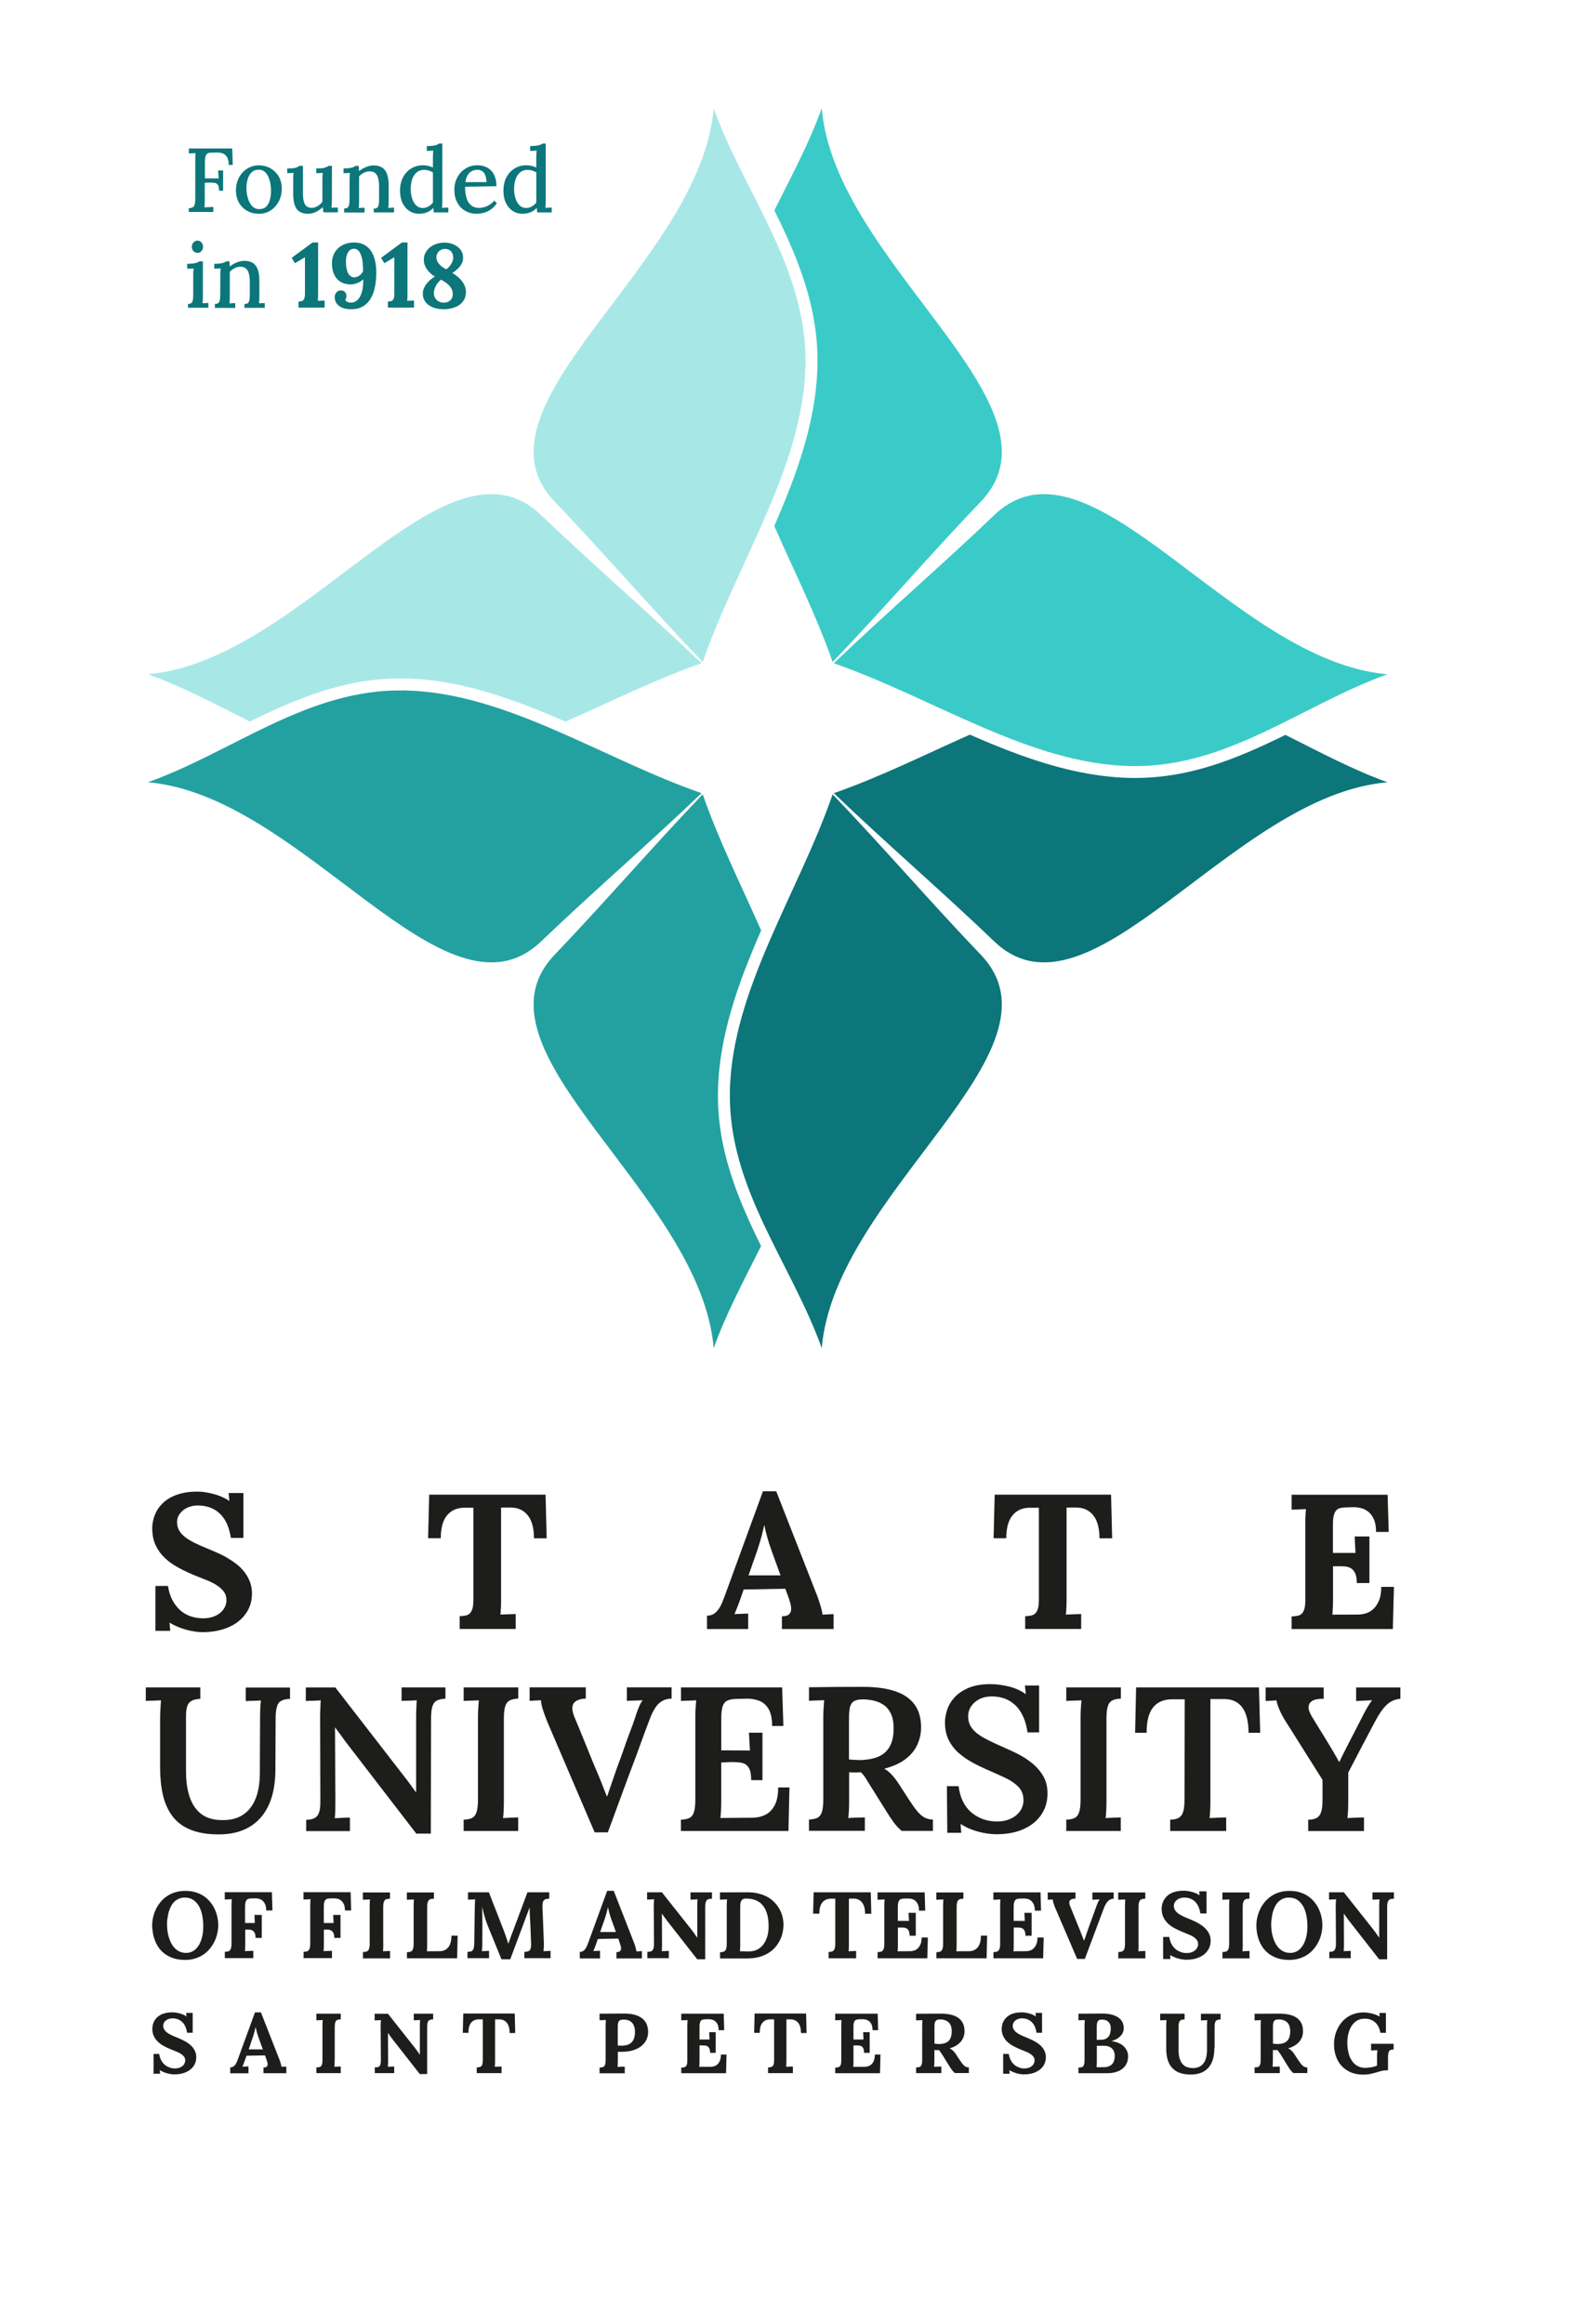 <?xml version="1.0" encoding="utf-8"?>
<!-- Generator: Adobe Illustrator 28.0.0, SVG Export Plug-In . SVG Version: 6.00 Build 0)  -->
<svg version="1.1" id="Слой_1" xmlns="http://www.w3.org/2000/svg" xmlns:xlink="http://www.w3.org/1999/xlink" x="0px" y="0px"
	 viewBox="0 0 202.07 298.62" style="enable-background:new 0 0 202.07 298.62;" xml:space="preserve">
<style type="text/css">
	.st0{fill:#1D1D1B;}
	.st1{fill:#3ACBC8;}
	.st2{fill:#0C767A;}
	.st3{fill:#23A1A0;}
	.st4{fill:#A7E8E7;}
</style>
<path class="st0" d="M26.13,207.97c0.44,0,0.84-0.06,1.21-0.18c0.37-0.12,0.68-0.29,0.94-0.5c0.26-0.21,0.46-0.46,0.61-0.74
	c0.14-0.28,0.22-0.58,0.22-0.9c0-0.43-0.12-0.81-0.35-1.12c-0.24-0.31-0.55-0.59-0.93-0.83c-0.38-0.24-0.81-0.45-1.28-0.64
	c-0.47-0.19-0.94-0.38-1.41-0.56c-0.79-0.32-1.53-0.67-2.21-1.04c-0.68-0.37-1.27-0.79-1.77-1.27c-0.5-0.48-0.89-1.03-1.17-1.65
	c-0.28-0.62-0.42-1.33-0.42-2.14c0-0.34,0.04-0.69,0.13-1.05c0.08-0.37,0.21-0.72,0.39-1.07c0.18-0.35,0.42-0.68,0.72-0.99
	c0.3-0.32,0.66-0.59,1.09-0.83c0.43-0.24,0.92-0.42,1.49-0.56c0.57-0.14,1.21-0.21,1.94-0.21c0.32,0,0.67,0.02,1.04,0.08
	c0.37,0.05,0.74,0.13,1.11,0.23c0.37,0.1,0.72,0.22,1.06,0.37c0.34,0.15,0.65,0.32,0.92,0.51h0.02l-0.09-1.01h1.9v5.77h-1.61
	c-0.22-1.41-0.7-2.46-1.44-3.14c-0.73-0.69-1.68-1.03-2.83-1.03c-0.35,0-0.69,0.05-1.01,0.16c-0.32,0.11-0.6,0.25-0.84,0.44
	c-0.24,0.19-0.44,0.42-0.58,0.67c-0.14,0.26-0.22,0.55-0.22,0.85c0,0.39,0.08,0.73,0.24,1.04c0.16,0.3,0.41,0.59,0.74,0.86
	c0.33,0.27,0.74,0.52,1.24,0.77c0.5,0.25,1.09,0.51,1.77,0.78c0.41,0.17,0.83,0.35,1.28,0.55c0.44,0.2,0.87,0.42,1.28,0.67
	c0.42,0.25,0.81,0.52,1.19,0.82c0.37,0.3,0.7,0.64,0.97,1.01c0.28,0.37,0.5,0.78,0.67,1.22c0.16,0.44,0.25,0.94,0.25,1.47
	c0,0.73-0.15,1.4-0.45,2.01c-0.3,0.61-0.73,1.13-1.28,1.57c-0.55,0.44-1.22,0.78-2,1.02c-0.78,0.24-1.64,0.37-2.6,0.37
	c-0.32,0-0.66-0.02-1.02-0.08c-0.36-0.05-0.73-0.13-1.09-0.23c-0.37-0.1-0.74-0.22-1.1-0.38c-0.37-0.15-0.72-0.33-1.04-0.53h-0.02
	l0.09,1.05h-1.9v-5.77h1.61c0.11,0.69,0.3,1.3,0.57,1.82c0.28,0.52,0.61,0.95,1.01,1.31c0.4,0.35,0.85,0.61,1.35,0.78
	C25.01,207.88,25.55,207.97,26.13,207.97"/>
<path class="st0" d="M70.13,192.09l0.14,5.6h-1.63c0-1.31-0.27-2.3-0.81-2.97c-0.54-0.66-1.28-0.99-2.24-0.99l-1.18,0.01v11.54
	c0,0.23,0,0.45,0,0.66c0,0.22-0.01,0.42-0.02,0.62c-0.01,0.2-0.02,0.37-0.03,0.53c-0.01,0.16-0.02,0.29-0.04,0.4l1.97-0.07v1.92
	h-7.2v-1.64c0.27-0.01,0.52-0.04,0.74-0.08c0.22-0.04,0.41-0.13,0.55-0.27c0.15-0.14,0.26-0.35,0.35-0.62
	c0.08-0.28,0.12-0.67,0.12-1.17v-11.8h-1.15c-0.94,0-1.68,0.32-2.22,0.96c-0.54,0.64-0.82,1.62-0.82,2.96h-1.63l0.14-5.6H70.13z"/>
<path class="st0" d="M100.95,204.17l-5.36,0.1l-0.4,1.16c-0.04,0.12-0.09,0.25-0.15,0.42c-0.06,0.17-0.13,0.35-0.2,0.54
	c-0.08,0.19-0.15,0.37-0.23,0.56c-0.07,0.18-0.14,0.34-0.2,0.48l1.76-0.07v1.99h-5.29v-1.72c0.35,0,0.64-0.08,0.88-0.23
	c0.24-0.16,0.44-0.36,0.62-0.62c0.18-0.25,0.33-0.55,0.47-0.89c0.14-0.34,0.27-0.69,0.41-1.07l4.81-13.17h1.71l5.26,13.42
	c0.05,0.12,0.11,0.28,0.17,0.48c0.07,0.2,0.14,0.42,0.21,0.64c0.07,0.23,0.14,0.46,0.19,0.69c0.06,0.23,0.1,0.44,0.12,0.62
	l1.42-0.07v1.92h-6.64v-1.64c0.44,0,0.75-0.09,0.93-0.26c0.17-0.17,0.26-0.41,0.26-0.71c0-0.17-0.03-0.36-0.07-0.56
	c-0.05-0.2-0.12-0.43-0.19-0.66L100.95,204.17z M96.22,202.45h4.11l-1.12-3.09c-0.22-0.6-0.41-1.2-0.58-1.79
	c-0.17-0.59-0.29-1.11-0.37-1.57h-0.02c-0.07,0.28-0.17,0.7-0.3,1.25c-0.14,0.55-0.34,1.22-0.6,2L96.22,202.45z"/>
<path class="st0" d="M142.82,192.09l0.14,5.6h-1.63c0-1.31-0.27-2.3-0.81-2.97c-0.54-0.66-1.28-0.99-2.24-0.99l-1.18,0.01v11.54
	c0,0.23,0,0.45,0,0.66c0,0.22-0.01,0.42-0.02,0.62c-0.01,0.2-0.02,0.37-0.03,0.53c-0.01,0.16-0.02,0.29-0.04,0.4l1.97-0.07v1.92
	h-7.2v-1.64c0.27-0.01,0.52-0.04,0.74-0.08c0.22-0.04,0.41-0.13,0.55-0.27c0.15-0.14,0.26-0.35,0.35-0.62
	c0.08-0.28,0.12-0.67,0.12-1.17v-11.8h-1.15c-0.94,0-1.68,0.32-2.22,0.96c-0.54,0.64-0.82,1.62-0.82,2.96h-1.63l0.14-5.6H142.82z"/>
<path class="st0" d="M171.35,201.29v4.04c0,0.22,0,0.44,0,0.65c0,0.21-0.01,0.42-0.02,0.61c-0.01,0.19-0.02,0.37-0.03,0.52
	c-0.01,0.16-0.02,0.29-0.04,0.39l3.3-0.01c0.36,0,0.72-0.06,1.08-0.18c0.36-0.12,0.68-0.32,0.96-0.6c0.28-0.27,0.51-0.64,0.69-1.1
	c0.18-0.46,0.26-1.01,0.26-1.68h1.63l-0.14,5.42h-13.01v-1.61c0.27-0.02,0.52-0.05,0.74-0.09c0.22-0.04,0.41-0.13,0.55-0.26
	c0.15-0.14,0.26-0.35,0.35-0.63c0.08-0.28,0.12-0.67,0.12-1.17v-9.44c0-0.22,0-0.45,0-0.66c0-0.22,0.01-0.42,0.02-0.62
	c0.01-0.2,0.02-0.37,0.03-0.53c0.01-0.16,0.03-0.29,0.04-0.4l-1.85,0.07v-1.92h12.34l0.14,4.78h-1.63c0-0.67-0.09-1.21-0.28-1.63
	c-0.19-0.42-0.43-0.74-0.72-0.97c-0.29-0.23-0.61-0.39-0.96-0.47c-0.35-0.08-0.7-0.12-1.04-0.11l-0.89,0.03
	c-0.25,0.01-0.48,0.03-0.69,0.08c-0.21,0.05-0.38,0.14-0.52,0.28c-0.14,0.15-0.24,0.36-0.32,0.64c-0.08,0.28-0.12,0.67-0.12,1.15
	v3.7h2.9l-0.11-2.12h1.9v5.99h-1.62c0-0.51-0.07-0.92-0.19-1.21c-0.13-0.3-0.3-0.51-0.52-0.66c-0.22-0.14-0.47-0.23-0.76-0.26
	c-0.3-0.02-0.61-0.04-0.95-0.03L171.35,201.29z"/>
<path class="st0" d="M21.47,247.29c0,0.26,0.02,0.52,0.05,0.8c0.03,0.28,0.09,0.56,0.17,0.83c0.08,0.27,0.18,0.54,0.31,0.78
	c0.13,0.25,0.28,0.47,0.46,0.65c0.18,0.19,0.39,0.34,0.63,0.45c0.24,0.11,0.51,0.17,0.82,0.17c0.28,0,0.53-0.05,0.74-0.15
	c0.22-0.1,0.41-0.23,0.57-0.4c0.16-0.17,0.3-0.36,0.42-0.58c0.11-0.22,0.21-0.45,0.28-0.7c0.07-0.24,0.12-0.5,0.16-0.76
	c0.03-0.26,0.05-0.52,0.05-0.76c0-0.54-0.05-1.05-0.14-1.51c-0.1-0.46-0.24-0.86-0.44-1.19c-0.2-0.33-0.44-0.59-0.74-0.78
	c-0.3-0.19-0.65-0.28-1.06-0.28c-0.29,0-0.54,0.05-0.77,0.15c-0.22,0.1-0.42,0.23-0.59,0.4c-0.17,0.17-0.31,0.37-0.42,0.59
	c-0.11,0.22-0.21,0.46-0.28,0.71c-0.07,0.25-0.12,0.51-0.15,0.78C21.48,246.77,21.47,247.03,21.47,247.29 M19.56,247.43
	c0-0.34,0.04-0.68,0.12-1.03c0.08-0.35,0.19-0.69,0.35-1.02c0.15-0.33,0.35-0.64,0.59-0.93c0.23-0.29,0.51-0.54,0.83-0.76
	c0.31-0.22,0.67-0.39,1.07-0.51c0.4-0.12,0.83-0.18,1.31-0.18c0.49,0,0.94,0.06,1.34,0.19c0.4,0.12,0.76,0.3,1.07,0.51
	c0.31,0.22,0.58,0.47,0.81,0.76c0.23,0.29,0.42,0.6,0.57,0.93c0.15,0.33,0.26,0.67,0.33,1.02c0.07,0.35,0.1,0.69,0.1,1.03
	c0,0.34-0.04,0.68-0.12,1.03c-0.08,0.35-0.19,0.69-0.35,1.01c-0.16,0.33-0.35,0.64-0.59,0.93c-0.24,0.29-0.51,0.55-0.82,0.76
	c-0.32,0.22-0.67,0.39-1.07,0.51c-0.39,0.13-0.83,0.19-1.31,0.19c-0.51,0-0.97-0.06-1.38-0.18c-0.41-0.12-0.77-0.29-1.08-0.5
	c-0.32-0.21-0.58-0.46-0.81-0.74c-0.22-0.29-0.4-0.59-0.54-0.92c-0.14-0.33-0.25-0.67-0.31-1.03
	C19.6,248.13,19.56,247.78,19.56,247.43z"/>
<path class="st0" d="M31.52,247.99v1.68c0,0.11,0,0.22,0,0.32c0,0.1-0.01,0.21-0.01,0.3c0,0.1-0.01,0.18-0.01,0.26
	c-0.01,0.08-0.01,0.14-0.02,0.19l1.08-0.04v0.94H28.9v-0.81c0.14-0.01,0.26-0.02,0.36-0.04c0.11-0.02,0.2-0.06,0.27-0.13
	c0.07-0.07,0.13-0.17,0.17-0.31c0.04-0.14,0.06-0.33,0.06-0.57v-4.63c0-0.11,0-0.22,0-0.32c0-0.11,0.01-0.21,0.01-0.31
	c0-0.09,0.01-0.18,0.01-0.26c0.01-0.08,0.01-0.14,0.02-0.19l-0.91,0.04v-0.94h6.06l0.07,2.35h-0.8c0-0.33-0.04-0.59-0.14-0.8
	c-0.09-0.2-0.21-0.37-0.35-0.48c-0.14-0.12-0.3-0.19-0.47-0.23c-0.17-0.04-0.34-0.06-0.51-0.05l-0.44,0.01
	c-0.13,0-0.24,0.02-0.34,0.04c-0.1,0.02-0.19,0.07-0.25,0.14c-0.07,0.07-0.12,0.17-0.16,0.31c-0.04,0.14-0.06,0.32-0.06,0.56v2.11
	h1.26l-0.05-1.04h0.94v2.95h-0.8c0-0.25-0.03-0.45-0.1-0.6c-0.06-0.15-0.15-0.25-0.26-0.33c-0.1-0.07-0.23-0.11-0.38-0.13
	c-0.14-0.01-0.3-0.02-0.46-0.01L31.52,247.99z"/>
<path class="st0" d="M41.63,247.99v1.68c0,0.11,0,0.22,0,0.32c0,0.1-0.01,0.21-0.01,0.3c0,0.1-0.01,0.18-0.01,0.26
	c-0.01,0.08-0.01,0.14-0.02,0.19l1.08-0.04v0.94h-3.65v-0.81c0.14-0.01,0.26-0.02,0.36-0.04c0.11-0.02,0.2-0.06,0.27-0.13
	c0.07-0.07,0.13-0.17,0.17-0.31c0.04-0.14,0.06-0.33,0.06-0.57v-4.63c0-0.11,0-0.22,0-0.32c0-0.11,0.01-0.21,0.01-0.31
	c0-0.09,0.01-0.18,0.01-0.26c0.01-0.08,0.01-0.14,0.02-0.19l-0.91,0.04v-0.94h6.06l0.07,2.35h-0.8c0-0.33-0.04-0.59-0.14-0.8
	c-0.09-0.2-0.21-0.37-0.35-0.48c-0.14-0.12-0.3-0.19-0.47-0.23c-0.17-0.04-0.34-0.06-0.51-0.05l-0.44,0.01
	c-0.13,0-0.24,0.02-0.34,0.04c-0.1,0.02-0.19,0.07-0.25,0.14c-0.07,0.07-0.12,0.17-0.16,0.31c-0.04,0.14-0.06,0.32-0.06,0.56v2.11
	h1.26l-0.05-1.04h0.94v2.95h-0.8c0-0.25-0.03-0.45-0.1-0.6c-0.06-0.15-0.15-0.25-0.26-0.33c-0.11-0.07-0.23-0.11-0.38-0.13
	c-0.14-0.01-0.3-0.02-0.46-0.01L41.63,247.99z"/>
<path class="st0" d="M49.27,249.68c0,0.11,0,0.22,0,0.32c0,0.11-0.01,0.21-0.01,0.3c0,0.1-0.01,0.18-0.01,0.26
	c-0.01,0.08-0.01,0.14-0.02,0.2l0.91-0.04v0.95h-3.48v-0.81c0.14-0.01,0.26-0.02,0.36-0.04c0.11-0.02,0.2-0.06,0.27-0.13
	c0.07-0.07,0.13-0.17,0.17-0.31c0.04-0.14,0.06-0.33,0.06-0.57v-4.63c0-0.11,0-0.22,0-0.32c0-0.11,0.01-0.21,0.01-0.31
	c0.01-0.09,0.01-0.18,0.01-0.26c0.01-0.08,0.02-0.14,0.02-0.19l-0.91,0.04v-0.94h3.48V244c-0.14,0.01-0.26,0.02-0.37,0.04
	c-0.1,0.02-0.2,0.06-0.27,0.13c-0.07,0.07-0.13,0.17-0.17,0.31c-0.04,0.14-0.06,0.33-0.06,0.57V249.68z"/>
<path class="st0" d="M52.31,251.67v-0.79c0.14-0.01,0.26-0.02,0.36-0.04c0.11-0.02,0.2-0.06,0.27-0.13
	c0.07-0.07,0.13-0.17,0.17-0.31c0.04-0.14,0.06-0.33,0.06-0.57v-4.64c0-0.11,0-0.22,0-0.32c0-0.11,0.01-0.21,0.01-0.31
	c0-0.1,0.01-0.18,0.01-0.26c0.01-0.08,0.01-0.15,0.02-0.2l-0.91,0.04v-0.94h3.48V244c-0.14,0.01-0.26,0.02-0.37,0.04
	c-0.1,0.02-0.2,0.06-0.27,0.13c-0.07,0.07-0.13,0.17-0.17,0.31c-0.04,0.14-0.06,0.33-0.06,0.57v4.64c0,0.11,0,0.22,0,0.32
	c0,0.1-0.01,0.2-0.01,0.3c0,0.1-0.01,0.18-0.01,0.26c-0.01,0.08-0.01,0.14-0.02,0.19l1.63-0.01c0.48,0,0.85-0.17,1.12-0.5
	c0.27-0.33,0.41-0.83,0.41-1.5h0.8l-0.07,2.91H52.31z"/>
<path class="st0" d="M152.55,250.99c0.22,0,0.41-0.03,0.59-0.09c0.18-0.06,0.33-0.14,0.46-0.25c0.13-0.1,0.23-0.22,0.3-0.36
	c0.07-0.14,0.11-0.29,0.11-0.44c0-0.21-0.06-0.4-0.17-0.55c-0.12-0.15-0.27-0.29-0.46-0.41c-0.19-0.12-0.4-0.22-0.63-0.31
	c-0.23-0.09-0.46-0.19-0.69-0.28c-0.39-0.16-0.75-0.33-1.09-0.51c-0.34-0.18-0.63-0.39-0.87-0.63c-0.24-0.24-0.44-0.51-0.57-0.81
	c-0.14-0.3-0.21-0.65-0.21-1.05c0-0.17,0.02-0.34,0.06-0.52c0.04-0.18,0.1-0.36,0.19-0.53c0.09-0.17,0.21-0.33,0.35-0.49
	c0.15-0.16,0.32-0.29,0.54-0.41c0.21-0.12,0.45-0.21,0.73-0.27c0.28-0.07,0.6-0.1,0.96-0.1c0.16,0,0.33,0.01,0.51,0.04
	c0.18,0.03,0.36,0.06,0.55,0.11c0.18,0.05,0.35,0.11,0.52,0.18c0.17,0.07,0.32,0.16,0.45,0.25h0.01l-0.04-0.5h0.94v2.84h-0.79
	c-0.11-0.69-0.35-1.21-0.71-1.54c-0.36-0.34-0.82-0.5-1.39-0.5c-0.17,0-0.34,0.03-0.5,0.08c-0.16,0.05-0.29,0.12-0.41,0.22
	c-0.12,0.09-0.22,0.2-0.29,0.33c-0.07,0.13-0.11,0.27-0.11,0.42c0,0.19,0.04,0.36,0.12,0.51c0.08,0.15,0.2,0.29,0.36,0.42
	c0.16,0.13,0.37,0.26,0.61,0.38c0.24,0.12,0.53,0.25,0.87,0.38c0.2,0.08,0.41,0.17,0.63,0.27c0.22,0.1,0.43,0.21,0.63,0.33
	c0.21,0.12,0.4,0.25,0.58,0.4c0.18,0.15,0.34,0.31,0.48,0.49c0.14,0.18,0.25,0.38,0.33,0.6c0.08,0.22,0.12,0.46,0.12,0.72
	c0,0.36-0.08,0.69-0.22,0.99c-0.15,0.3-0.36,0.55-0.63,0.77c-0.27,0.22-0.6,0.38-0.98,0.5c-0.38,0.12-0.81,0.18-1.28,0.18
	c-0.16,0-0.33-0.01-0.5-0.04c-0.18-0.03-0.36-0.06-0.54-0.11c-0.18-0.05-0.36-0.11-0.54-0.19c-0.18-0.07-0.35-0.16-0.51-0.26h-0.01
	l0.04,0.51h-0.94v-2.84h0.79c0.05,0.34,0.15,0.64,0.28,0.89c0.14,0.26,0.3,0.47,0.49,0.64c0.19,0.17,0.42,0.3,0.67,0.39
	C152,250.95,152.27,250.99,152.55,250.99"/>
<path class="st0" d="M159.75,249.68c0,0.11,0,0.22,0,0.32c0,0.11-0.01,0.21-0.01,0.3c0,0.1-0.01,0.18-0.01,0.26
	c-0.01,0.08-0.01,0.14-0.02,0.2l0.91-0.04v0.95h-3.48v-0.81c0.14-0.01,0.26-0.02,0.36-0.04c0.11-0.02,0.2-0.06,0.27-0.13
	c0.07-0.07,0.13-0.17,0.17-0.31c0.04-0.14,0.06-0.33,0.06-0.57v-4.63c0-0.11,0-0.22,0-0.32c0-0.11,0.01-0.21,0.01-0.31
	c0-0.09,0.01-0.18,0.01-0.26c0.01-0.08,0.02-0.14,0.02-0.19l-0.91,0.04v-0.94h3.48V244c-0.14,0.01-0.26,0.02-0.37,0.04
	c-0.1,0.02-0.2,0.06-0.27,0.13c-0.07,0.07-0.13,0.17-0.17,0.31c-0.04,0.14-0.06,0.33-0.06,0.57V249.68z"/>
<path class="st0" d="M163.4,247.29c0,0.26,0.02,0.52,0.05,0.8c0.03,0.28,0.09,0.56,0.17,0.83c0.08,0.27,0.18,0.54,0.31,0.78
	c0.13,0.25,0.28,0.47,0.46,0.65c0.18,0.19,0.39,0.34,0.63,0.45c0.24,0.11,0.51,0.17,0.82,0.17c0.28,0,0.53-0.05,0.74-0.15
	c0.22-0.1,0.41-0.23,0.57-0.4c0.16-0.17,0.3-0.36,0.42-0.58c0.11-0.22,0.21-0.45,0.28-0.7c0.07-0.24,0.12-0.5,0.16-0.76
	c0.03-0.26,0.05-0.52,0.05-0.76c0-0.54-0.05-1.05-0.14-1.51c-0.1-0.46-0.24-0.86-0.44-1.19c-0.2-0.33-0.45-0.59-0.74-0.78
	c-0.3-0.19-0.65-0.28-1.06-0.28c-0.29,0-0.54,0.05-0.77,0.15c-0.22,0.1-0.42,0.23-0.59,0.4c-0.17,0.17-0.31,0.37-0.42,0.59
	c-0.11,0.22-0.21,0.46-0.28,0.71c-0.07,0.25-0.12,0.51-0.15,0.78C163.42,246.77,163.4,247.03,163.4,247.29 M161.5,247.43
	c0-0.34,0.04-0.68,0.12-1.03c0.08-0.35,0.19-0.69,0.35-1.02c0.15-0.33,0.35-0.64,0.59-0.93c0.23-0.29,0.51-0.54,0.83-0.76
	c0.31-0.22,0.67-0.39,1.07-0.51c0.4-0.12,0.83-0.18,1.31-0.18c0.49,0,0.94,0.06,1.33,0.19c0.4,0.12,0.76,0.3,1.07,0.51
	c0.31,0.22,0.58,0.47,0.81,0.76c0.23,0.29,0.42,0.6,0.57,0.93c0.15,0.33,0.26,0.67,0.33,1.02c0.07,0.35,0.1,0.69,0.1,1.03
	c0,0.34-0.04,0.68-0.12,1.03c-0.08,0.35-0.19,0.69-0.35,1.01c-0.16,0.33-0.35,0.64-0.59,0.93c-0.24,0.29-0.51,0.55-0.82,0.76
	c-0.32,0.22-0.67,0.39-1.07,0.51c-0.4,0.13-0.83,0.19-1.31,0.19c-0.51,0-0.97-0.06-1.38-0.18c-0.41-0.12-0.77-0.29-1.08-0.5
	c-0.32-0.21-0.58-0.46-0.81-0.74c-0.22-0.29-0.4-0.59-0.54-0.92c-0.14-0.33-0.25-0.67-0.31-1.03
	C161.53,248.13,161.5,247.78,161.5,247.43z"/>
<path class="st0" d="M178.31,251.79h-1.03l-3.87-4.95c-0.2-0.26-0.42-0.57-0.66-0.91h-0.01l0.02,3.74c0,0.11,0,0.22,0,0.33
	c0,0.11,0,0.21-0.01,0.3c0,0.1-0.01,0.19-0.01,0.26c-0.01,0.08-0.01,0.14-0.02,0.19l0.91-0.04v0.94h-2.76v-0.81
	c0.13-0.01,0.26-0.02,0.36-0.04c0.11-0.02,0.2-0.06,0.27-0.13c0.07-0.07,0.13-0.17,0.17-0.31c0.04-0.14,0.06-0.33,0.06-0.57
	l-0.03-4.63c0-0.11,0-0.22,0-0.32c0-0.11,0-0.21,0.01-0.31c0-0.1,0.01-0.18,0.02-0.26c0-0.08,0.01-0.14,0.02-0.19l-0.91,0.04v-0.94
	h1.9l3.7,4.67c0.2,0.26,0.37,0.48,0.5,0.67c0.13,0.19,0.25,0.35,0.34,0.49h0.01v-3.84c0-0.11,0-0.22,0-0.32c0-0.11,0-0.21,0.01-0.3
	c0.01-0.1,0.01-0.19,0.01-0.26c0.01-0.08,0.01-0.15,0.02-0.2l-0.91,0.04v-0.94h2.76V244c-0.14,0.01-0.26,0.02-0.37,0.04
	c-0.11,0.02-0.2,0.06-0.27,0.13c-0.07,0.07-0.13,0.17-0.17,0.31c-0.04,0.14-0.06,0.33-0.06,0.57V251.79z"/>
<path class="st0" d="M68.07,245.15l-2.48,6.64h-1.13l-1.63-3.99c-0.05-0.11-0.11-0.26-0.18-0.45c-0.07-0.19-0.15-0.41-0.23-0.65
	c-0.08-0.24-0.16-0.5-0.23-0.78c-0.08-0.28-0.15-0.56-0.21-0.85h-0.01c0.01,0.45,0.02,0.88,0.03,1.27c0.01,0.4,0.01,0.78,0.01,1.14
	l-0.02,2.19c0,0.11,0,0.22,0,0.32c0,0.1-0.01,0.21-0.01,0.3c-0.01,0.1-0.01,0.19-0.02,0.27c-0.01,0.08-0.02,0.14-0.02,0.19
	l0.92-0.04v0.94h-2.77v-0.81c0.14-0.01,0.25-0.02,0.36-0.04c0.11-0.02,0.2-0.06,0.27-0.13c0.07-0.07,0.13-0.17,0.17-0.31
	c0.04-0.14,0.06-0.33,0.07-0.57l0.07-4.63c0-0.11,0-0.22,0.01-0.32c0-0.11,0.01-0.21,0.01-0.3c0-0.1,0.01-0.18,0.01-0.26
	c0.01-0.08,0.01-0.14,0.02-0.19l-0.92,0.04v-0.95h2.68l1.83,4.69c0.05,0.14,0.11,0.3,0.18,0.48c0.06,0.18,0.13,0.35,0.19,0.53
	c0.06,0.18,0.12,0.35,0.17,0.51c0.05,0.16,0.1,0.29,0.13,0.39h0.01c0.1-0.28,0.2-0.55,0.29-0.81c0.09-0.26,0.18-0.52,0.29-0.78
	l1.87-5.01h2.8V244c-0.14,0.01-0.26,0.02-0.37,0.04c-0.11,0.02-0.2,0.06-0.28,0.13c-0.08,0.07-0.14,0.17-0.17,0.31
	c-0.04,0.14-0.05,0.33-0.05,0.57l0.18,4.63c0,0.11,0,0.22,0,0.32c0,0.11,0,0.21-0.01,0.3c0,0.1-0.01,0.18-0.02,0.26
	c-0.01,0.08-0.02,0.14-0.02,0.19l0.91-0.04v0.94h-3.37v-0.81c0.14-0.01,0.26-0.02,0.37-0.04c0.11-0.02,0.2-0.06,0.28-0.13
	c0.08-0.07,0.13-0.17,0.17-0.31c0.04-0.14,0.05-0.33,0.05-0.57l-0.1-2.56c0-0.07-0.01-0.19-0.02-0.35
	c-0.01-0.16-0.02-0.34-0.03-0.53c-0.01-0.2-0.02-0.4-0.03-0.62C68.09,245.54,68.09,245.34,68.07,245.15L68.07,245.15z"/>
<path class="st0" d="M79.48,249.13l-2.63,0.05l-0.2,0.57c-0.02,0.06-0.04,0.13-0.07,0.21c-0.03,0.08-0.06,0.17-0.1,0.26
	c-0.04,0.09-0.08,0.18-0.11,0.27c-0.04,0.09-0.07,0.17-0.1,0.24l0.86-0.03v0.98h-2.6v-0.84c0.17,0,0.31-0.04,0.43-0.11
	c0.12-0.08,0.22-0.18,0.3-0.31c0.09-0.13,0.16-0.27,0.23-0.44c0.07-0.17,0.13-0.34,0.2-0.52l2.36-6.47h0.84l2.58,6.6
	c0.03,0.06,0.05,0.14,0.09,0.24c0.03,0.1,0.07,0.2,0.1,0.31c0.03,0.11,0.07,0.23,0.09,0.34c0.03,0.11,0.05,0.21,0.06,0.3l0.7-0.04
	v0.94h-3.27v-0.81c0.22,0,0.37-0.04,0.46-0.13c0.09-0.08,0.13-0.2,0.13-0.35c0-0.08-0.01-0.17-0.03-0.27
	c-0.02-0.1-0.06-0.21-0.1-0.32L79.48,249.13z M77.15,248.28h2.02l-0.55-1.52c-0.11-0.3-0.2-0.59-0.28-0.88
	c-0.08-0.29-0.14-0.55-0.18-0.77h-0.01c-0.03,0.14-0.08,0.34-0.15,0.61c-0.07,0.27-0.17,0.6-0.3,0.98L77.15,248.28z"/>
<path class="st0" d="M90.65,251.79h-1.03l-3.87-4.95c-0.2-0.26-0.42-0.57-0.66-0.91h-0.01l0.02,3.74c0,0.11,0,0.22,0,0.33
	c0,0.11,0,0.21-0.01,0.3c0,0.1-0.01,0.19-0.01,0.26c-0.01,0.08-0.01,0.14-0.02,0.19l0.91-0.04v0.94h-2.76v-0.81
	c0.13-0.01,0.26-0.02,0.36-0.04c0.11-0.02,0.2-0.06,0.27-0.13c0.07-0.07,0.13-0.17,0.17-0.31c0.04-0.14,0.06-0.33,0.06-0.57
	l-0.03-4.63c0-0.11,0-0.22,0-0.32c0-0.11,0-0.21,0.01-0.31c0-0.1,0.01-0.18,0.02-0.26c0-0.08,0.01-0.14,0.02-0.19l-0.91,0.04v-0.94
	h1.9l3.7,4.67c0.2,0.26,0.37,0.48,0.5,0.67c0.13,0.19,0.25,0.35,0.34,0.49h0.01v-3.84c0-0.11,0-0.22,0-0.32
	c0-0.11,0.01-0.21,0.01-0.3c0-0.1,0.01-0.19,0.01-0.26c0.01-0.08,0.01-0.15,0.02-0.2l-0.91,0.04v-0.94h2.76V244
	c-0.14,0.01-0.26,0.02-0.37,0.04c-0.11,0.02-0.2,0.06-0.27,0.13c-0.08,0.07-0.13,0.17-0.17,0.31c-0.04,0.14-0.06,0.33-0.06,0.57
	V251.79z"/>
<path class="st0" d="M92.54,243.19l3.54-0.01c0.53,0,1.01,0.05,1.45,0.17c0.44,0.11,0.83,0.26,1.17,0.46
	c0.34,0.2,0.64,0.43,0.89,0.7c0.25,0.27,0.46,0.56,0.63,0.87c0.17,0.31,0.29,0.63,0.37,0.97c0.08,0.33,0.12,0.67,0.12,1.01
	c0,0.33-0.04,0.66-0.11,1c-0.07,0.34-0.19,0.67-0.35,0.99c-0.16,0.32-0.36,0.62-0.61,0.91c-0.25,0.28-0.55,0.53-0.89,0.74
	c-0.35,0.21-0.74,0.38-1.2,0.5c-0.45,0.12-0.96,0.18-1.52,0.18h-3.47v-0.8c0.14-0.01,0.26-0.02,0.36-0.04
	c0.11-0.02,0.2-0.06,0.27-0.13c0.07-0.07,0.13-0.17,0.17-0.31c0.04-0.14,0.06-0.33,0.06-0.58v-4.65c0-0.11,0-0.22,0-0.32
	c0-0.11,0.01-0.21,0.01-0.3c0-0.1,0.01-0.18,0.01-0.26c0.01-0.08,0.02-0.15,0.02-0.2l-0.91,0.04V243.19z M96.05,243.99
	c-0.15-0.01-0.28,0-0.39,0.02c-0.11,0.02-0.21,0.07-0.28,0.14c-0.07,0.07-0.13,0.18-0.17,0.31c-0.04,0.14-0.06,0.32-0.06,0.56v4.67
	c0,0.11,0,0.22,0,0.32c0,0.11-0.01,0.21-0.01,0.3c0,0.1-0.01,0.18-0.01,0.26c-0.01,0.08-0.01,0.15-0.02,0.2
	c0.06,0,0.14-0.01,0.24-0.01c0.1,0,0.21,0,0.32,0.01c0.11,0,0.22,0.01,0.33,0.01c0.11,0,0.2,0,0.27,0c0.44,0,0.82-0.09,1.14-0.27
	c0.32-0.18,0.58-0.42,0.78-0.72c0.21-0.3,0.36-0.64,0.46-1.02c0.1-0.38,0.15-0.77,0.15-1.18c0-0.62-0.06-1.15-0.19-1.6
	c-0.13-0.45-0.31-0.82-0.55-1.11c-0.24-0.3-0.53-0.52-0.87-0.66C96.85,244.08,96.47,244,96.05,243.99z"/>
<path class="st0" d="M111.93,243.19l0.07,2.75h-0.8c0-0.65-0.13-1.13-0.4-1.46c-0.26-0.33-0.63-0.49-1.1-0.49l-0.58,0.01v5.67
	c0,0.11,0,0.22,0,0.32c0,0.11-0.01,0.21-0.01,0.31c0,0.1-0.01,0.18-0.01,0.26c-0.01,0.08-0.01,0.15-0.02,0.2l0.97-0.04v0.94h-3.54
	v-0.81c0.14,0,0.26-0.02,0.36-0.04c0.11-0.02,0.2-0.07,0.27-0.13c0.07-0.07,0.13-0.17,0.17-0.31c0.04-0.14,0.06-0.33,0.06-0.57v-5.8
	h-0.56c-0.46,0-0.83,0.16-1.09,0.47c-0.27,0.31-0.4,0.8-0.4,1.46h-0.8l0.07-2.75H111.93z"/>
<path class="st0" d="M115.42,247.71v1.98c0,0.11,0,0.22,0,0.32c0,0.1-0.01,0.2-0.01,0.3c0,0.1-0.01,0.18-0.01,0.26
	c-0.01,0.08-0.01,0.14-0.02,0.19l1.62-0.01c0.18,0,0.36-0.03,0.53-0.09c0.18-0.06,0.34-0.16,0.47-0.3c0.14-0.14,0.25-0.32,0.34-0.54
	c0.09-0.22,0.13-0.5,0.13-0.83h0.8l-0.07,2.67h-6.39v-0.79c0.14-0.01,0.26-0.02,0.36-0.04c0.11-0.02,0.2-0.06,0.27-0.13
	c0.07-0.07,0.13-0.17,0.17-0.31c0.04-0.14,0.06-0.33,0.06-0.57v-4.64c0-0.11,0-0.22,0-0.32c0-0.11,0.01-0.21,0.01-0.3
	c0-0.1,0.01-0.18,0.01-0.26c0.01-0.08,0.01-0.15,0.02-0.2l-0.91,0.04v-0.95h6.06l0.07,2.35h-0.8c0-0.33-0.04-0.59-0.14-0.8
	c-0.09-0.2-0.21-0.36-0.35-0.48c-0.14-0.12-0.3-0.19-0.47-0.23c-0.17-0.04-0.34-0.06-0.51-0.05l-0.44,0.01
	c-0.13,0-0.24,0.02-0.34,0.04c-0.1,0.02-0.19,0.07-0.25,0.14c-0.07,0.07-0.12,0.18-0.16,0.31c-0.04,0.14-0.06,0.33-0.06,0.56v1.82
	h1.43l-0.05-1.04h0.93v2.94h-0.8c0-0.25-0.03-0.45-0.09-0.59c-0.07-0.15-0.15-0.25-0.25-0.32c-0.11-0.07-0.23-0.11-0.38-0.13
	c-0.15-0.01-0.3-0.02-0.47-0.01L115.42,247.71z"/>
<path class="st0" d="M120.37,251.67v-0.79c0.14-0.01,0.26-0.02,0.36-0.04c0.11-0.02,0.2-0.06,0.27-0.13
	c0.07-0.07,0.13-0.17,0.17-0.31c0.04-0.14,0.06-0.33,0.06-0.57v-4.64c0-0.11,0-0.22,0-0.32c0-0.11,0.01-0.21,0.01-0.31
	c0-0.1,0.01-0.18,0.01-0.26c0.01-0.08,0.02-0.15,0.02-0.2l-0.91,0.04v-0.94h3.48V244c-0.14,0.01-0.26,0.02-0.37,0.04
	c-0.1,0.02-0.2,0.06-0.27,0.13c-0.07,0.07-0.13,0.17-0.17,0.31c-0.04,0.14-0.06,0.33-0.06,0.57v4.64c0,0.11,0,0.22,0,0.32
	c0,0.1-0.01,0.2-0.01,0.3c0,0.1-0.01,0.18-0.01,0.26c-0.01,0.08-0.01,0.14-0.02,0.19l1.63-0.01c0.48,0,0.85-0.17,1.12-0.5
	c0.27-0.33,0.41-0.83,0.41-1.5h0.8l-0.07,2.91H120.37z"/>
<path class="st0" d="M130.31,247.71v1.98c0,0.11,0,0.22,0,0.32c0,0.1-0.01,0.2-0.01,0.3c0,0.1-0.01,0.18-0.01,0.26
	c-0.01,0.08-0.01,0.14-0.02,0.19l1.62-0.01c0.18,0,0.36-0.03,0.53-0.09c0.18-0.06,0.34-0.16,0.47-0.3c0.14-0.14,0.25-0.32,0.34-0.54
	c0.09-0.22,0.13-0.5,0.13-0.83h0.8l-0.07,2.67h-6.39v-0.79c0.14-0.01,0.26-0.02,0.36-0.04c0.11-0.02,0.2-0.06,0.27-0.13
	c0.07-0.07,0.13-0.17,0.17-0.31c0.04-0.14,0.06-0.33,0.06-0.57v-4.64c0-0.11,0-0.22,0-0.32c0-0.11,0.01-0.21,0.01-0.3
	c0-0.1,0.01-0.18,0.01-0.26c0.01-0.08,0.02-0.15,0.02-0.2l-0.91,0.04v-0.95h6.06l0.07,2.35h-0.8c0-0.33-0.04-0.59-0.14-0.8
	c-0.09-0.2-0.21-0.36-0.35-0.48c-0.14-0.12-0.3-0.19-0.47-0.23c-0.17-0.04-0.34-0.06-0.51-0.05l-0.44,0.01
	c-0.13,0-0.24,0.02-0.34,0.04c-0.1,0.02-0.18,0.07-0.25,0.14c-0.07,0.07-0.12,0.18-0.16,0.31c-0.04,0.14-0.06,0.33-0.06,0.56v1.82
	h1.43l-0.05-1.04h0.93v2.94h-0.8c0-0.25-0.03-0.45-0.09-0.59c-0.07-0.15-0.15-0.25-0.25-0.32c-0.11-0.07-0.23-0.11-0.38-0.13
	c-0.15-0.01-0.3-0.02-0.47-0.01L130.31,247.71z"/>
<path class="st0" d="M138.66,247.67c0.07,0.17,0.14,0.32,0.19,0.47c0.06,0.14,0.11,0.28,0.16,0.42c0.05,0.13,0.1,0.27,0.16,0.4
	c0.05,0.14,0.11,0.28,0.17,0.44h0.01c0.09-0.24,0.19-0.51,0.28-0.8c0.1-0.3,0.2-0.58,0.3-0.86l0.92-2.53
	c0.02-0.07,0.05-0.15,0.09-0.25c0.04-0.1,0.07-0.2,0.12-0.31c0.04-0.11,0.09-0.21,0.14-0.31c0.05-0.09,0.1-0.18,0.15-0.24v-0.01
	l-0.93,0.05v-0.94h2.73V244c-0.13,0.01-0.26,0.04-0.38,0.08c-0.12,0.05-0.23,0.12-0.33,0.22c-0.1,0.1-0.2,0.23-0.3,0.4
	c-0.09,0.16-0.19,0.36-0.27,0.59l-2.42,6.45h-0.99l-2.79-6.49c-0.04-0.1-0.08-0.2-0.13-0.31c-0.04-0.11-0.08-0.21-0.11-0.32
	c-0.03-0.11-0.06-0.2-0.08-0.29c-0.02-0.09-0.03-0.17-0.03-0.23l-0.64,0.04v-0.94h3.57V244h-0.07c-0.22,0-0.39,0.04-0.53,0.12
	c-0.14,0.08-0.2,0.21-0.2,0.4c0,0.12,0.03,0.26,0.1,0.42L138.66,247.67z"/>
<path class="st0" d="M146.36,249.68c0,0.11,0,0.22,0,0.32c0,0.11-0.01,0.21-0.01,0.3c0,0.1-0.01,0.18-0.01,0.26
	c-0.01,0.08-0.01,0.14-0.02,0.2l0.91-0.04v0.95h-3.48v-0.81c0.14-0.01,0.26-0.02,0.36-0.04c0.11-0.02,0.2-0.06,0.27-0.13
	c0.07-0.07,0.13-0.17,0.17-0.31c0.04-0.14,0.06-0.33,0.06-0.57v-4.63c0-0.11,0-0.22,0-0.32c0-0.11,0.01-0.21,0.01-0.31
	c0-0.09,0.01-0.18,0.01-0.26c0.01-0.08,0.01-0.14,0.02-0.19l-0.91,0.04v-0.94h3.48V244c-0.14,0.01-0.26,0.02-0.37,0.04
	c-0.1,0.02-0.2,0.06-0.27,0.13c-0.07,0.07-0.13,0.17-0.17,0.31c-0.04,0.14-0.06,0.33-0.06,0.57V249.68z"/>
<path class="st0" d="M22.49,265.82c0.2,0,0.37-0.03,0.54-0.08c0.16-0.05,0.3-0.13,0.41-0.22c0.12-0.09,0.21-0.2,0.27-0.33
	c0.06-0.12,0.1-0.26,0.1-0.4c0-0.19-0.05-0.36-0.16-0.49c-0.1-0.14-0.24-0.26-0.41-0.37c-0.17-0.11-0.36-0.2-0.57-0.28
	c-0.21-0.08-0.42-0.17-0.62-0.25c-0.35-0.14-0.68-0.3-0.98-0.46c-0.3-0.16-0.56-0.35-0.78-0.56c-0.22-0.21-0.39-0.46-0.52-0.73
	c-0.13-0.27-0.19-0.59-0.19-0.95c0-0.15,0.02-0.31,0.06-0.47c0.04-0.16,0.09-0.32,0.17-0.47c0.08-0.15,0.19-0.3,0.32-0.44
	c0.13-0.14,0.29-0.26,0.48-0.37c0.19-0.11,0.41-0.19,0.66-0.25c0.25-0.06,0.54-0.09,0.86-0.09c0.14,0,0.3,0.01,0.46,0.03
	c0.16,0.03,0.33,0.06,0.49,0.1c0.16,0.04,0.32,0.1,0.47,0.16c0.15,0.07,0.28,0.14,0.41,0.23h0.01l-0.04-0.45h0.84v2.55h-0.72
	c-0.1-0.62-0.31-1.09-0.64-1.39c-0.32-0.3-0.74-0.46-1.25-0.46c-0.16,0-0.31,0.02-0.45,0.07c-0.14,0.05-0.26,0.11-0.37,0.19
	c-0.11,0.08-0.2,0.18-0.26,0.3c-0.06,0.12-0.1,0.24-0.1,0.38c0,0.17,0.04,0.32,0.11,0.46c0.07,0.13,0.18,0.26,0.32,0.38
	c0.15,0.12,0.33,0.23,0.55,0.34c0.22,0.11,0.48,0.23,0.78,0.34c0.18,0.08,0.37,0.16,0.57,0.25c0.2,0.09,0.39,0.19,0.57,0.29
	c0.19,0.11,0.36,0.23,0.52,0.36c0.17,0.14,0.31,0.28,0.43,0.45c0.12,0.16,0.22,0.34,0.29,0.54c0.07,0.2,0.11,0.41,0.11,0.65
	c0,0.32-0.07,0.62-0.2,0.89c-0.13,0.27-0.32,0.5-0.57,0.7c-0.25,0.19-0.54,0.34-0.88,0.45c-0.35,0.11-0.73,0.16-1.15,0.16
	c-0.14,0-0.29-0.01-0.45-0.03c-0.16-0.02-0.32-0.06-0.48-0.1c-0.16-0.05-0.32-0.1-0.49-0.17c-0.16-0.07-0.32-0.15-0.46-0.24h-0.01
	l0.04,0.46h-0.84v-2.55h0.72c0.05,0.3,0.13,0.57,0.25,0.8c0.12,0.23,0.27,0.42,0.45,0.58c0.17,0.15,0.37,0.27,0.6,0.35
	C21.99,265.78,22.24,265.82,22.49,265.82"/>
<path class="st0" d="M80.21,263.67c-0.09,0-0.16,0.01-0.23,0.01c-0.07,0-0.13,0-0.2,0H79.6c-0.06,0-0.12,0-0.18,0v0.96
	c0,0.2,0,0.39-0.01,0.57c-0.01,0.18-0.02,0.32-0.03,0.41l0.93-0.03v0.85h-3.24v-0.73c0.12-0.01,0.23-0.02,0.33-0.04
	c0.1-0.02,0.18-0.05,0.25-0.12c0.07-0.06,0.12-0.15,0.15-0.28c0.03-0.12,0.05-0.3,0.05-0.52v-4.18c0-0.1,0-0.2,0-0.29
	c0-0.09,0-0.18,0.01-0.27c0-0.09,0.01-0.17,0.01-0.24c0-0.07,0.01-0.13,0.02-0.18l-0.82,0.03v-0.84l3.11-0.02
	c0.47,0,0.9,0.04,1.29,0.13c0.39,0.09,0.72,0.24,0.99,0.43c0.27,0.2,0.49,0.44,0.63,0.74c0.15,0.3,0.22,0.67,0.22,1.09
	c0,0.31-0.06,0.6-0.18,0.89c-0.12,0.29-0.31,0.55-0.57,0.79c-0.25,0.24-0.57,0.43-0.96,0.57C81.2,263.57,80.74,263.65,80.21,263.67
	 M79.91,262.89c0.3,0,0.56-0.04,0.77-0.11c0.22-0.08,0.39-0.19,0.53-0.34c0.14-0.15,0.24-0.33,0.31-0.55
	c0.07-0.22,0.1-0.47,0.1-0.74c0-0.24-0.02-0.45-0.07-0.62c-0.05-0.17-0.11-0.32-0.19-0.44c-0.08-0.12-0.17-0.22-0.27-0.29
	c-0.1-0.07-0.21-0.13-0.32-0.17c-0.11-0.04-0.22-0.06-0.33-0.07c-0.11-0.01-0.21-0.02-0.3-0.02c-0.12,0-0.22,0.01-0.31,0.03
	c-0.09,0.02-0.17,0.06-0.23,0.12c-0.06,0.06-0.11,0.15-0.14,0.26c-0.03,0.11-0.05,0.27-0.05,0.46v2.46
	c0.08,0.01,0.16,0.01,0.24,0.02C79.74,262.89,79.82,262.89,79.91,262.89z"/>
<path class="st0" d="M89.92,262.86v1.79c0,0.1,0,0.2,0,0.29c0,0.1-0.01,0.18-0.01,0.27c0,0.08-0.01,0.16-0.01,0.23
	c0,0.07-0.01,0.13-0.02,0.17l1.46,0c0.16,0,0.32-0.03,0.48-0.08c0.16-0.05,0.3-0.14,0.43-0.26c0.13-0.12,0.22-0.28,0.3-0.49
	c0.08-0.2,0.12-0.45,0.12-0.75h0.72l-0.06,2.4h-5.76v-0.71c0.12-0.01,0.23-0.02,0.33-0.04c0.1-0.02,0.18-0.06,0.25-0.12
	c0.07-0.06,0.12-0.15,0.15-0.28c0.04-0.12,0.05-0.3,0.05-0.52v-4.18c0-0.1,0-0.2,0-0.29c0-0.1,0.01-0.19,0.01-0.27
	c0-0.09,0.01-0.17,0.01-0.24c0.01-0.07,0.01-0.13,0.02-0.18l-0.82,0.03v-0.85h5.46l0.06,2.12h-0.72c0-0.3-0.04-0.53-0.12-0.72
	c-0.08-0.18-0.19-0.33-0.32-0.43c-0.13-0.1-0.27-0.17-0.43-0.21c-0.16-0.04-0.31-0.05-0.46-0.05l-0.4,0.01
	c-0.11,0-0.21,0.02-0.3,0.04c-0.09,0.02-0.17,0.06-0.23,0.13c-0.06,0.06-0.11,0.16-0.14,0.28c-0.04,0.13-0.05,0.29-0.05,0.51v1.64
	h1.29l-0.05-0.94H92v2.65h-0.72c0-0.22-0.03-0.41-0.09-0.54c-0.06-0.13-0.13-0.23-0.23-0.29c-0.1-0.06-0.21-0.1-0.34-0.11
	c-0.13-0.01-0.27-0.02-0.42-0.01L89.92,262.86z"/>
<path class="st0" d="M103.62,258.79l0.06,2.48h-0.72c0-0.58-0.12-1.02-0.36-1.32c-0.24-0.29-0.57-0.44-0.99-0.44l-0.52,0v5.11
	c0,0.1,0,0.2,0,0.29c0,0.1-0.01,0.19-0.01,0.27c0,0.09-0.01,0.17-0.01,0.24c-0.01,0.07-0.01,0.13-0.02,0.18l0.87-0.03v0.85h-3.19
	v-0.73c0.12,0,0.23-0.02,0.33-0.04c0.1-0.02,0.18-0.06,0.25-0.12c0.07-0.06,0.12-0.15,0.15-0.28c0.03-0.13,0.05-0.3,0.05-0.52v-5.22
	h-0.51c-0.42,0-0.74,0.14-0.98,0.42c-0.24,0.28-0.36,0.72-0.36,1.31h-0.72l0.06-2.48H103.62z"/>
<path class="st0" d="M109.71,262.86v1.79c0,0.1,0,0.2,0,0.29c0,0.1-0.01,0.18-0.01,0.27c0,0.08-0.01,0.16-0.01,0.23
	c-0.01,0.07-0.01,0.13-0.02,0.17l1.46,0c0.16,0,0.32-0.03,0.48-0.08c0.16-0.05,0.3-0.14,0.43-0.26c0.13-0.12,0.22-0.28,0.3-0.49
	c0.08-0.2,0.12-0.45,0.12-0.75h0.72l-0.06,2.4h-5.76v-0.71c0.12-0.01,0.23-0.02,0.33-0.04c0.1-0.02,0.18-0.06,0.25-0.12
	c0.07-0.06,0.12-0.15,0.15-0.28c0.04-0.12,0.05-0.3,0.05-0.52v-4.18c0-0.1,0-0.2,0-0.29c0-0.1,0.01-0.19,0.01-0.27
	c0-0.09,0.01-0.17,0.01-0.24c0.01-0.07,0.01-0.13,0.02-0.18l-0.82,0.03v-0.85h5.46l0.06,2.12h-0.72c0-0.3-0.04-0.53-0.12-0.72
	c-0.08-0.18-0.19-0.33-0.32-0.43c-0.13-0.1-0.27-0.17-0.43-0.21c-0.16-0.04-0.31-0.05-0.46-0.05l-0.4,0.01
	c-0.11,0-0.21,0.02-0.3,0.04c-0.09,0.02-0.17,0.06-0.23,0.13c-0.06,0.06-0.11,0.16-0.14,0.28c-0.04,0.13-0.05,0.29-0.05,0.51v1.64
	h1.29l-0.05-0.94h0.84v2.65h-0.72c0-0.22-0.03-0.41-0.08-0.54c-0.06-0.13-0.13-0.23-0.23-0.29c-0.1-0.06-0.21-0.1-0.34-0.11
	c-0.13-0.01-0.27-0.02-0.42-0.01L109.71,262.86z"/>
<path class="st0" d="M123.33,264.68c0.12,0.18,0.23,0.33,0.32,0.46c0.1,0.13,0.19,0.23,0.28,0.31c0.09,0.08,0.18,0.14,0.28,0.18
	c0.1,0.04,0.21,0.06,0.33,0.06v0.72h-1.79c-0.13-0.09-0.26-0.23-0.39-0.4c-0.13-0.18-0.27-0.39-0.41-0.62l-0.8-1.3
	c-0.09-0.15-0.18-0.27-0.25-0.37c-0.08-0.1-0.14-0.19-0.21-0.27c-0.06,0-0.11,0.01-0.16,0.01h-0.14h-0.13c-0.05,0-0.09,0-0.15-0.01
	v1.17c0,0.2,0,0.39-0.01,0.57c-0.01,0.18-0.02,0.32-0.03,0.41l0.93-0.03v0.85h-3.24v-0.73c0.12-0.01,0.23-0.02,0.33-0.03
	c0.1-0.02,0.18-0.05,0.25-0.12c0.07-0.06,0.12-0.16,0.15-0.28c0.03-0.12,0.05-0.3,0.05-0.51v-4.17c0-0.1,0-0.2,0-0.29
	c0-0.1,0-0.19,0.01-0.27c0-0.09,0.01-0.17,0.01-0.24c0-0.07,0.01-0.13,0.02-0.17l-0.82,0.03v-0.85l3.11-0.02
	c0.47,0,0.9,0.04,1.28,0.12c0.38,0.08,0.71,0.21,0.98,0.39c0.27,0.18,0.48,0.41,0.63,0.7c0.15,0.29,0.22,0.64,0.22,1.06
	c0,0.24-0.03,0.48-0.11,0.7c-0.08,0.22-0.2,0.43-0.35,0.62c-0.16,0.19-0.36,0.36-0.6,0.51c-0.24,0.15-0.52,0.27-0.85,0.36v0.01
	c0.14,0.05,0.27,0.14,0.41,0.27c0.13,0.13,0.25,0.26,0.35,0.41L123.33,264.68z M120.65,262.68c0.3,0,0.56-0.03,0.77-0.1
	c0.21-0.07,0.39-0.17,0.52-0.3c0.14-0.14,0.24-0.31,0.3-0.52c0.06-0.21,0.1-0.45,0.1-0.73c0-0.23-0.03-0.43-0.08-0.6
	c-0.05-0.17-0.12-0.3-0.21-0.42c-0.09-0.11-0.18-0.2-0.29-0.26c-0.11-0.06-0.22-0.11-0.33-0.15c-0.11-0.03-0.22-0.06-0.32-0.07
	c-0.1-0.01-0.19-0.01-0.26-0.01c-0.12,0-0.22,0.01-0.31,0.03c-0.09,0.02-0.17,0.06-0.23,0.12c-0.06,0.06-0.11,0.15-0.14,0.26
	c-0.03,0.11-0.05,0.27-0.05,0.46v2.24c0.08,0.01,0.17,0.02,0.26,0.03C120.46,262.67,120.56,262.68,120.65,262.68z"/>
<path class="st0" d="M131.67,265.82c0.2,0,0.37-0.03,0.54-0.08c0.16-0.05,0.3-0.13,0.41-0.22c0.12-0.09,0.21-0.2,0.27-0.33
	c0.06-0.12,0.1-0.26,0.1-0.4c0-0.19-0.05-0.36-0.16-0.49c-0.1-0.14-0.24-0.26-0.41-0.37c-0.17-0.11-0.36-0.2-0.57-0.28
	c-0.21-0.08-0.42-0.17-0.62-0.25c-0.35-0.14-0.68-0.3-0.98-0.46c-0.3-0.16-0.56-0.35-0.78-0.56c-0.22-0.21-0.39-0.46-0.52-0.73
	c-0.13-0.27-0.19-0.59-0.19-0.95c0-0.15,0.02-0.31,0.06-0.47c0.04-0.16,0.09-0.32,0.17-0.47c0.08-0.15,0.19-0.3,0.32-0.44
	c0.13-0.14,0.29-0.26,0.48-0.37c0.19-0.11,0.41-0.19,0.66-0.25c0.25-0.06,0.54-0.09,0.86-0.09c0.14,0,0.3,0.01,0.46,0.03
	c0.16,0.03,0.33,0.06,0.49,0.1c0.16,0.04,0.32,0.1,0.47,0.16c0.15,0.07,0.29,0.14,0.41,0.23h0.01l-0.04-0.45h0.84v2.55h-0.71
	c-0.1-0.62-0.31-1.09-0.64-1.39c-0.32-0.3-0.74-0.46-1.25-0.46c-0.16,0-0.3,0.02-0.44,0.07c-0.14,0.05-0.26,0.11-0.37,0.19
	c-0.11,0.08-0.2,0.18-0.26,0.3c-0.06,0.12-0.1,0.24-0.1,0.38c0,0.17,0.04,0.32,0.11,0.46c0.07,0.13,0.18,0.26,0.32,0.38
	c0.15,0.12,0.33,0.23,0.55,0.34c0.22,0.11,0.48,0.23,0.78,0.34c0.18,0.08,0.37,0.16,0.57,0.25c0.2,0.09,0.39,0.19,0.57,0.29
	c0.19,0.11,0.36,0.23,0.53,0.36c0.16,0.14,0.31,0.28,0.43,0.45c0.12,0.16,0.22,0.34,0.29,0.54c0.07,0.2,0.11,0.41,0.11,0.65
	c0,0.32-0.07,0.62-0.2,0.89c-0.13,0.27-0.32,0.5-0.57,0.7c-0.25,0.19-0.54,0.34-0.88,0.45c-0.35,0.11-0.73,0.16-1.15,0.16
	c-0.14,0-0.29-0.01-0.45-0.03c-0.16-0.02-0.32-0.06-0.48-0.1c-0.16-0.05-0.32-0.1-0.49-0.17c-0.16-0.07-0.32-0.15-0.46-0.24h-0.01
	l0.04,0.46h-0.84v-2.55h0.72c0.05,0.3,0.13,0.57,0.25,0.8c0.12,0.23,0.27,0.42,0.45,0.58c0.17,0.15,0.37,0.27,0.6,0.35
	C131.18,265.78,131.42,265.82,131.67,265.82"/>
<path class="st0" d="M138.64,265.71c0.12-0.01,0.23-0.02,0.33-0.03c0.1-0.02,0.18-0.05,0.24-0.12c0.07-0.06,0.12-0.16,0.15-0.28
	c0.03-0.12,0.05-0.3,0.05-0.52v-4.18c0-0.1,0-0.2,0-0.29c0-0.1,0-0.19,0.01-0.27c0-0.09,0.01-0.17,0.01-0.24
	c0.01-0.07,0.01-0.13,0.02-0.18l-0.82,0.03v-0.85l3.03-0.02c0.42,0,0.81,0.04,1.15,0.12c0.34,0.08,0.64,0.19,0.88,0.35
	c0.24,0.15,0.43,0.35,0.56,0.58c0.13,0.23,0.2,0.51,0.2,0.83c0,0.18-0.03,0.35-0.09,0.51c-0.06,0.16-0.15,0.3-0.28,0.45
	c-0.13,0.15-0.29,0.28-0.49,0.4c-0.2,0.12-0.43,0.21-0.7,0.29v0.01c0.36,0.06,0.68,0.15,0.94,0.27c0.27,0.12,0.49,0.27,0.66,0.45
	c0.17,0.17,0.3,0.36,0.39,0.58c0.09,0.21,0.13,0.43,0.13,0.66c0,0.36-0.07,0.67-0.2,0.94c-0.13,0.27-0.32,0.5-0.56,0.68
	c-0.24,0.18-0.52,0.32-0.84,0.41c-0.32,0.09-0.68,0.14-1.06,0.14h-3.72V265.71z M140.95,265.66c0.19,0,0.37,0,0.55,0
	c0.17,0,0.35-0.01,0.52-0.01c0.22-0.01,0.41-0.05,0.57-0.13c0.16-0.07,0.29-0.17,0.4-0.3c0.1-0.12,0.18-0.27,0.23-0.44
	c0.05-0.17,0.07-0.35,0.07-0.56c0-0.25-0.04-0.46-0.12-0.63c-0.08-0.17-0.19-0.31-0.32-0.41c-0.14-0.1-0.29-0.18-0.45-0.22
	c-0.17-0.04-0.34-0.06-0.52-0.06c-0.35,0-0.64,0-0.89,0.01v1.78c0,0.1,0,0.2,0,0.29c0,0.09,0,0.19-0.01,0.27
	c0,0.09-0.01,0.16-0.01,0.23C140.96,265.56,140.96,265.61,140.95,265.66z M141.56,262.13c0.23,0,0.42-0.04,0.58-0.12
	s0.28-0.19,0.38-0.32c0.1-0.13,0.16-0.29,0.2-0.46c0.04-0.17,0.06-0.36,0.06-0.56c0-0.22-0.03-0.4-0.1-0.55
	c-0.07-0.15-0.16-0.26-0.27-0.35c-0.11-0.09-0.23-0.15-0.37-0.18c-0.14-0.03-0.28-0.05-0.42-0.05c-0.09,0-0.17,0.01-0.25,0.03
	c-0.08,0.02-0.15,0.06-0.2,0.12c-0.06,0.06-0.1,0.15-0.14,0.27c-0.03,0.12-0.05,0.28-0.05,0.49v1.7L141.56,262.13z"/>
<path class="st0" d="M156.1,263.19c0,0.63-0.08,1.16-0.23,1.59c-0.15,0.43-0.37,0.78-0.64,1.05c-0.27,0.27-0.59,0.46-0.96,0.59
	c-0.37,0.12-0.78,0.18-1.21,0.18c-0.41,0-0.78-0.04-1.09-0.12c-0.32-0.08-0.59-0.19-0.82-0.34c-0.23-0.15-0.43-0.32-0.59-0.53
	c-0.16-0.21-0.29-0.43-0.38-0.68c-0.1-0.25-0.17-0.52-0.21-0.81c-0.04-0.29-0.06-0.59-0.06-0.9v-2.64c0-0.1,0-0.2,0-0.29
	c0-0.09,0-0.19,0.01-0.27c0-0.09,0.01-0.17,0.01-0.24c0.01-0.07,0.01-0.13,0.02-0.18l-0.82,0.03v-0.85h3.14v0.73
	c-0.12,0.01-0.23,0.02-0.33,0.04c-0.1,0.02-0.18,0.06-0.24,0.12c-0.07,0.06-0.12,0.15-0.15,0.28c-0.04,0.12-0.05,0.3-0.05,0.52v2.99
	c0,0.47,0.05,0.86,0.16,1.16c0.1,0.3,0.24,0.53,0.41,0.7c0.17,0.17,0.37,0.29,0.59,0.35c0.22,0.06,0.44,0.1,0.67,0.1
	c0.28,0,0.54-0.05,0.77-0.14c0.22-0.1,0.42-0.24,0.57-0.43c0.16-0.2,0.28-0.44,0.36-0.73c0.08-0.29,0.12-0.64,0.12-1.02v-2.86
	c0-0.1,0-0.2,0-0.29c0-0.09,0.01-0.18,0.01-0.27c0-0.09,0.01-0.17,0.01-0.24c0.01-0.07,0.01-0.13,0.02-0.18l-0.82,0.03v-0.85h2.53
	v0.73c-0.12,0.01-0.24,0.02-0.33,0.04c-0.1,0.02-0.18,0.06-0.24,0.12c-0.07,0.06-0.12,0.15-0.15,0.28c-0.04,0.12-0.05,0.3-0.05,0.52
	V263.19z"/>
<path class="st0" d="M166.84,264.68c0.12,0.18,0.23,0.33,0.32,0.46c0.1,0.13,0.19,0.23,0.28,0.31c0.09,0.08,0.18,0.14,0.28,0.18
	c0.1,0.04,0.21,0.06,0.33,0.06v0.72h-1.79c-0.13-0.09-0.26-0.23-0.39-0.4c-0.13-0.18-0.27-0.39-0.41-0.62l-0.8-1.3
	c-0.09-0.15-0.17-0.27-0.25-0.37c-0.07-0.1-0.14-0.19-0.21-0.27c-0.06,0-0.11,0.01-0.16,0.01h-0.14h-0.13c-0.05,0-0.1,0-0.15-0.01
	v1.17c0,0.2,0,0.39-0.01,0.57c-0.01,0.18-0.02,0.32-0.03,0.41l0.93-0.03v0.85h-3.24v-0.73c0.12-0.01,0.23-0.02,0.33-0.03
	c0.1-0.02,0.18-0.05,0.25-0.12c0.07-0.06,0.12-0.16,0.15-0.28c0.03-0.12,0.05-0.3,0.05-0.51v-4.17c0-0.1,0-0.2,0-0.29
	c0-0.1,0-0.19,0.01-0.27c0-0.09,0.01-0.17,0.01-0.24c0-0.07,0.01-0.13,0.02-0.17l-0.82,0.03v-0.85l3.11-0.02
	c0.47,0,0.9,0.04,1.28,0.12c0.38,0.08,0.71,0.21,0.98,0.39c0.27,0.18,0.48,0.41,0.63,0.7c0.15,0.29,0.22,0.64,0.22,1.06
	c0,0.24-0.03,0.48-0.11,0.7c-0.08,0.22-0.2,0.43-0.35,0.62c-0.16,0.19-0.36,0.36-0.6,0.51c-0.24,0.15-0.52,0.27-0.85,0.36v0.01
	c0.14,0.05,0.27,0.14,0.41,0.27c0.13,0.13,0.25,0.26,0.35,0.41L166.84,264.68z M164.16,262.68c0.3,0,0.56-0.03,0.77-0.1
	c0.21-0.07,0.39-0.17,0.52-0.3c0.14-0.14,0.24-0.31,0.3-0.52c0.06-0.21,0.1-0.45,0.1-0.73c0-0.23-0.03-0.43-0.08-0.6
	c-0.05-0.17-0.12-0.3-0.21-0.42c-0.09-0.11-0.18-0.2-0.29-0.26c-0.11-0.06-0.22-0.11-0.33-0.15c-0.11-0.03-0.22-0.06-0.32-0.07
	c-0.1-0.01-0.19-0.01-0.26-0.01c-0.12,0-0.22,0.01-0.31,0.03c-0.09,0.02-0.17,0.06-0.23,0.12c-0.06,0.06-0.11,0.15-0.14,0.26
	c-0.03,0.11-0.05,0.27-0.05,0.46v2.24c0.08,0.01,0.17,0.02,0.26,0.03C163.98,262.67,164.07,262.68,164.16,262.68z"/>
<path class="st0" d="M178.43,266.06h-0.27c-0.21,0-0.42,0.03-0.63,0.09c-0.21,0.06-0.43,0.12-0.66,0.19
	c-0.23,0.07-0.48,0.13-0.75,0.19c-0.27,0.06-0.57,0.08-0.91,0.08c-0.59,0-1.12-0.1-1.59-0.3c-0.46-0.2-0.85-0.48-1.17-0.82
	c-0.32-0.35-0.56-0.76-0.72-1.23c-0.17-0.47-0.25-0.98-0.25-1.53c0-0.33,0.03-0.66,0.1-0.99c0.07-0.33,0.17-0.65,0.32-0.95
	c0.14-0.3,0.31-0.59,0.52-0.85c0.21-0.26,0.46-0.49,0.74-0.69c0.28-0.2,0.6-0.35,0.95-0.46c0.35-0.11,0.74-0.17,1.16-0.17
	c0.14,0,0.3,0.01,0.48,0.03c0.18,0.03,0.36,0.06,0.55,0.1c0.19,0.05,0.37,0.1,0.55,0.17c0.18,0.07,0.34,0.14,0.49,0.23h0.01
	l-0.04-0.46h0.84v2.55h-0.71c-0.05-0.31-0.14-0.57-0.26-0.8c-0.12-0.23-0.27-0.42-0.45-0.57c-0.18-0.15-0.38-0.27-0.6-0.34
	c-0.22-0.08-0.46-0.11-0.72-0.11c-0.38,0-0.71,0.09-0.99,0.26c-0.28,0.17-0.51,0.41-0.69,0.69c-0.18,0.29-0.32,0.62-0.41,0.99
	c-0.09,0.37-0.13,0.75-0.13,1.15c0,0.47,0.05,0.91,0.15,1.3c0.1,0.4,0.24,0.74,0.44,1.02c0.19,0.29,0.43,0.51,0.71,0.67
	c0.28,0.16,0.61,0.24,0.98,0.24c0.11,0,0.23,0,0.36-0.02c0.14-0.01,0.27-0.03,0.42-0.05c0.14-0.02,0.28-0.05,0.41-0.09
	c0.13-0.04,0.25-0.08,0.35-0.13v-1.01c0-0.1,0-0.2,0-0.29c0-0.1,0-0.19,0.01-0.27c0-0.09,0.01-0.16,0.02-0.24
	c0-0.07,0.01-0.13,0.02-0.17l-0.82,0.03v-0.85h2.9v0.73c-0.12,0.01-0.23,0.02-0.32,0.04c-0.09,0.02-0.17,0.06-0.22,0.13
	c-0.06,0.07-0.1,0.16-0.13,0.28c-0.03,0.12-0.05,0.28-0.05,0.49V266.06z"/>
<path class="st0" d="M34.06,264.14l-2.37,0.04l-0.18,0.51c-0.02,0.05-0.04,0.11-0.07,0.19c-0.03,0.08-0.06,0.16-0.09,0.24
	c-0.03,0.08-0.07,0.17-0.1,0.25c-0.03,0.08-0.06,0.15-0.09,0.22l0.78-0.03v0.88h-2.34v-0.76c0.15,0,0.28-0.03,0.39-0.1
	c0.11-0.07,0.2-0.16,0.27-0.27c0.08-0.11,0.15-0.25,0.21-0.4c0.06-0.15,0.12-0.31,0.18-0.47l2.13-5.83h0.76l2.33,5.94
	c0.02,0.05,0.05,0.12,0.08,0.21c0.03,0.09,0.06,0.18,0.1,0.28c0.03,0.1,0.06,0.2,0.08,0.3c0.03,0.1,0.04,0.19,0.05,0.27l0.63-0.03
	v0.85h-2.94v-0.73c0.2,0,0.33-0.04,0.41-0.11c0.08-0.08,0.12-0.18,0.12-0.31c0-0.08-0.01-0.16-0.03-0.25
	c-0.02-0.09-0.05-0.19-0.09-0.29L34.06,264.14z M31.97,263.37h1.82l-0.5-1.37c-0.1-0.27-0.18-0.53-0.26-0.79
	c-0.07-0.26-0.13-0.49-0.17-0.7h-0.01c-0.03,0.12-0.07,0.31-0.13,0.55c-0.06,0.25-0.15,0.54-0.27,0.89L31.97,263.37z"/>
<path class="st0" d="M43.02,264.63c0,0.1,0,0.2,0,0.29c0,0.1-0.01,0.19-0.01,0.27c0,0.09-0.01,0.17-0.01,0.24
	c-0.01,0.07-0.01,0.13-0.02,0.17l0.82-0.03v0.85h-3.13v-0.73c0.12-0.01,0.23-0.02,0.33-0.03c0.1-0.02,0.18-0.05,0.25-0.12
	c0.07-0.06,0.12-0.16,0.15-0.28c0.04-0.12,0.05-0.29,0.05-0.52v-4.17c0-0.1,0-0.2,0-0.29c0-0.1,0.01-0.19,0.01-0.27
	c0-0.09,0.01-0.17,0.01-0.24c0.01-0.07,0.01-0.13,0.02-0.17l-0.82,0.03v-0.85h3.13v0.73c-0.12,0.01-0.24,0.02-0.33,0.04
	c-0.1,0.02-0.18,0.06-0.24,0.12c-0.07,0.06-0.12,0.15-0.15,0.28c-0.03,0.12-0.05,0.3-0.05,0.52V264.63z"/>
<path class="st0" d="M54.89,266.54h-0.93l-3.49-4.46c-0.18-0.24-0.38-0.51-0.59-0.82h-0.01l0.02,3.37c0,0.1,0,0.2,0,0.29
	c0,0.1,0,0.19-0.01,0.27c0,0.09-0.01,0.17-0.01,0.24c0,0.07-0.01,0.13-0.02,0.17l0.82-0.03v0.85h-2.49v-0.73
	c0.12-0.01,0.23-0.02,0.33-0.03c0.1-0.02,0.18-0.05,0.25-0.12c0.07-0.06,0.12-0.16,0.15-0.28c0.03-0.12,0.05-0.3,0.05-0.51
	l-0.03-4.17c0-0.1,0-0.2,0-0.29c0-0.1,0-0.19,0.01-0.27c0-0.09,0.01-0.17,0.02-0.24c0-0.07,0.01-0.13,0.02-0.17l-0.82,0.03v-0.85
	h1.71l3.33,4.21c0.18,0.24,0.34,0.44,0.45,0.6c0.12,0.17,0.22,0.32,0.31,0.44h0.01v-3.46c0-0.1,0-0.2,0-0.29
	c0-0.1,0.01-0.19,0.01-0.27c0-0.09,0.01-0.17,0.01-0.24c0.01-0.07,0.01-0.13,0.02-0.18l-0.82,0.03v-0.85h2.49v0.73
	c-0.13,0.01-0.24,0.02-0.33,0.04c-0.1,0.02-0.18,0.06-0.24,0.12c-0.07,0.06-0.12,0.15-0.15,0.28c-0.03,0.13-0.05,0.3-0.05,0.52
	V266.54z"/>
<path class="st0" d="M66.17,258.79l0.06,2.48h-0.72c0-0.58-0.12-1.02-0.36-1.32c-0.24-0.29-0.57-0.44-0.99-0.44l-0.52,0v5.11
	c0,0.1,0,0.2,0,0.29c0,0.1-0.01,0.19-0.01,0.27c0,0.09-0.01,0.17-0.01,0.24c-0.01,0.07-0.01,0.13-0.02,0.18l0.87-0.03v0.85h-3.19
	v-0.73c0.12,0,0.23-0.02,0.33-0.04c0.1-0.02,0.18-0.06,0.25-0.12c0.07-0.06,0.12-0.15,0.15-0.28c0.03-0.13,0.05-0.3,0.05-0.52v-5.22
	h-0.51c-0.42,0-0.74,0.14-0.98,0.42c-0.24,0.28-0.36,0.72-0.36,1.31h-0.72l0.06-2.48H66.17z"/>
<path class="st0" d="M175.33,235.3v-1.74c-0.25,0-0.59,0.01-1.01,0.03c-0.43,0.02-0.8,0.03-1.12,0.05c0.03-0.23,0.06-0.54,0.08-0.95
	c0.02-0.4,0.03-0.84,0.03-1.32v-0.67v-0.96v-1.03v-0.92c0.54-1.05,1.1-2.12,1.67-3.2c0.57-1.08,1.15-2.18,1.73-3.28
	c0.54-1.02,1.05-1.76,1.53-2.21c0.47-0.46,1.06-0.72,1.77-0.79v-1.45h-5.69v1.74c0.25-0.02,0.58-0.03,0.99-0.05
	c0.41-0.02,0.77-0.04,1.07-0.05c-0.16,0.19-0.32,0.43-0.5,0.72c-0.17,0.29-0.34,0.58-0.49,0.86c-0.15,0.28-0.27,0.52-0.36,0.71
	l-1.66,3.22c-0.28,0.54-0.52,1.02-0.72,1.42c-0.2,0.41-0.37,0.74-0.49,1h-0.03c-0.14-0.26-0.3-0.56-0.49-0.88
	c-0.18-0.32-0.36-0.63-0.54-0.92c-0.17-0.29-0.32-0.52-0.42-0.7l-2.03-3.3c-0.32-0.53-0.46-0.96-0.44-1.3
	c0.03-0.34,0.2-0.6,0.53-0.78c0.32-0.18,0.79-0.25,1.41-0.24v-1.45h-7.46v1.74c0.23-0.02,0.45-0.03,0.66-0.04
	c0.21-0.01,0.46-0.02,0.74-0.04c0.03,0.3,0.16,0.69,0.37,1.19c0.21,0.49,0.47,0.98,0.79,1.48l4.75,7.54v2.53
	c0,0.67-0.05,1.19-0.16,1.55c-0.11,0.37-0.29,0.63-0.55,0.79c-0.26,0.16-0.64,0.25-1.13,0.26v1.45H175.33z M161.99,222.68
	l-0.16-5.83h-15.79l-0.13,5.83h1.48c0-1.48,0.27-2.56,0.82-3.24c0.54-0.69,1.34-1.04,2.37-1.06h1.71l-0.03,12.87
	c0,0.67-0.05,1.19-0.16,1.55c-0.11,0.37-0.29,0.63-0.55,0.79c-0.26,0.16-0.64,0.25-1.13,0.26v1.45h7.2v-1.74
	c-0.23,0-0.56,0.01-0.99,0.03c-0.43,0.02-0.81,0.03-1.15,0.05c0.04-0.23,0.06-0.54,0.08-0.95c0.02-0.4,0.03-0.84,0.03-1.32v-13.02
	h1.61c0.74-0.02,1.35,0.13,1.83,0.45c0.48,0.32,0.85,0.8,1.09,1.44c0.24,0.64,0.37,1.45,0.37,2.44H161.99z M144.07,216.85h-7.01
	v1.74c0.23-0.02,0.54-0.03,0.92-0.04c0.39-0.01,0.73-0.02,1.03-0.04c-0.02,0.23-0.04,0.54-0.07,0.95c-0.03,0.4-0.04,0.83-0.04,1.26
	v10.52c0,0.67-0.05,1.19-0.16,1.57c-0.11,0.38-0.29,0.64-0.55,0.79c-0.26,0.15-0.64,0.23-1.13,0.25v1.45h7.01v-1.74
	c-0.23,0-0.54,0.01-0.92,0.03c-0.39,0.02-0.73,0.03-1.03,0.05c0.03-0.23,0.06-0.54,0.08-0.95c0.02-0.4,0.03-0.84,0.03-1.32v-10.47
	c0-0.69,0.05-1.21,0.16-1.58c0.1-0.37,0.29-0.63,0.57-0.78c0.27-0.15,0.64-0.23,1.12-0.25V216.85z M133.57,222.65v-6.04h-1.82
	l0.11,1.11c-0.63-0.46-1.37-0.79-2.2-0.99c-0.84-0.2-1.6-0.3-2.31-0.3c-1.13,0-2.07,0.16-2.82,0.47c-0.76,0.32-1.36,0.72-1.81,1.21
	c-0.45,0.49-0.77,1.02-0.96,1.6c-0.19,0.57-0.29,1.11-0.29,1.62c0,0.86,0.15,1.61,0.46,2.24c0.31,0.63,0.73,1.19,1.26,1.67
	c0.54,0.48,1.16,0.91,1.86,1.29c0.7,0.38,1.45,0.73,2.24,1.07c0.7,0.3,1.38,0.61,2.03,0.92c0.65,0.32,1.19,0.69,1.61,1.13
	c0.42,0.44,0.63,1,0.63,1.69c0,0.53-0.15,1-0.44,1.41c-0.29,0.41-0.69,0.74-1.2,0.97c-0.51,0.24-1.09,0.36-1.74,0.36
	c-1.28,0-2.38-0.38-3.3-1.15c-0.91-0.76-1.47-1.89-1.66-3.39h-1.5l0.05,5.99h1.79l-0.08-1.13c0.69,0.44,1.44,0.77,2.27,0.99
	c0.82,0.22,1.61,0.33,2.34,0.33c1.34,0,2.5-0.22,3.48-0.66c0.98-0.44,1.74-1.05,2.28-1.85c0.54-0.79,0.8-1.7,0.8-2.72
	c0-0.86-0.18-1.6-0.54-2.23c-0.36-0.62-0.83-1.17-1.41-1.65c-0.58-0.47-1.21-0.88-1.9-1.23c-0.69-0.34-1.36-0.65-2.03-0.94
	c-0.9-0.39-1.67-0.76-2.32-1.12c-0.65-0.36-1.15-0.76-1.49-1.2c-0.34-0.44-0.51-0.96-0.51-1.55c0-0.72,0.29-1.33,0.86-1.82
	c0.57-0.49,1.29-0.74,2.15-0.74c0.9,0,1.66,0.19,2.31,0.57c0.64,0.38,1.16,0.91,1.54,1.61c0.39,0.69,0.64,1.51,0.77,2.44H133.57z
	 M109.79,226.16c-0.23-0.02-0.45-0.03-0.66-0.05v-5.3c0-0.62,0.05-1.1,0.14-1.46c0.1-0.36,0.28-0.61,0.54-0.75
	c0.26-0.14,0.62-0.21,1.08-0.21c0.46,0,0.92,0.05,1.38,0.15c0.47,0.1,0.9,0.28,1.29,0.54c0.4,0.26,0.71,0.64,0.95,1.13
	c0.24,0.49,0.36,1.13,0.36,1.92c0,0.93-0.16,1.7-0.49,2.29c-0.32,0.6-0.81,1.04-1.45,1.32c-0.64,0.28-1.45,0.43-2.44,0.45
	C110.26,226.18,110.02,226.17,109.79,226.16z M111.17,235.3v-1.74c-0.16,0-0.37,0-0.63,0.01c-0.26,0.01-0.53,0.02-0.8,0.03
	c-0.27,0.01-0.5,0.02-0.7,0.04c0.03-0.23,0.06-0.54,0.08-0.95c0.02-0.4,0.03-0.85,0.03-1.35v-3.59c0.26,0.02,0.51,0.03,0.74,0.03
	c0.23,0,0.48-0.01,0.76-0.03c0.25,0.23,0.47,0.51,0.67,0.83c0.2,0.32,0.42,0.67,0.64,1.04l1.9,3.03c0.35,0.58,0.69,1.09,1.01,1.53
	c0.32,0.44,0.67,0.81,1.04,1.11h4.01v-1.45c-0.44-0.02-0.82-0.12-1.13-0.3c-0.32-0.18-0.62-0.46-0.92-0.82
	c-0.3-0.36-0.62-0.81-0.97-1.36l-1.42-2.19c-0.26-0.4-0.55-0.77-0.86-1.11c-0.31-0.33-0.63-0.59-0.96-0.76
	c1.14-0.3,2.06-0.71,2.74-1.24c0.69-0.53,1.19-1.13,1.5-1.82c0.32-0.69,0.48-1.39,0.5-2.11c0.02-1.27-0.26-2.29-0.83-3.07
	c-0.57-0.78-1.41-1.36-2.53-1.73c-1.12-0.37-2.47-0.55-4.07-0.55c-1.16,0-2.32,0-3.49,0.01c-1.17,0.01-2.33,0.02-3.49,0.04v1.74
	c0.23-0.02,0.54-0.03,0.92-0.04c0.39-0.01,0.73-0.02,1.03-0.04c-0.02,0.23-0.04,0.54-0.07,0.95c-0.03,0.4-0.04,0.83-0.04,1.26v10.52
	c0,0.67-0.05,1.19-0.16,1.57c-0.11,0.38-0.29,0.64-0.55,0.79c-0.26,0.15-0.64,0.23-1.13,0.25v1.45H111.17z M98.01,228.79v-6.12
	h-1.74l0.13,2.29l-3.69-0.02v-4.03c0-0.7,0.06-1.23,0.17-1.59c0.11-0.36,0.3-0.61,0.57-0.75c0.26-0.14,0.63-0.22,1.11-0.24
	l1.37-0.03c0.54-0.02,1.07,0.06,1.58,0.24c0.51,0.18,0.93,0.51,1.25,1.02c0.32,0.5,0.49,1.25,0.49,2.25h1.45l-0.16-4.96h-13v1.74
	c0.23-0.02,0.54-0.03,0.92-0.04c0.39-0.01,0.73-0.02,1.03-0.04c-0.02,0.23-0.04,0.54-0.07,0.95c-0.03,0.4-0.04,0.83-0.04,1.26v10.52
	c0,0.67-0.05,1.19-0.16,1.57c-0.1,0.38-0.29,0.64-0.55,0.79c-0.26,0.15-0.64,0.23-1.14,0.25v1.45h13.82l0.13-5.59h-1.45
	c0,0.98-0.16,1.76-0.47,2.33c-0.32,0.57-0.73,0.98-1.24,1.21c-0.51,0.24-1.07,0.35-1.69,0.35l-4.03,0.03
	c0.04-0.23,0.06-0.54,0.08-0.94c0.02-0.39,0.03-0.83,0.03-1.31v-4.88l1.08-0.05c0.58-0.02,1.08,0.01,1.49,0.08
	c0.41,0.07,0.73,0.27,0.95,0.61c0.22,0.33,0.33,0.88,0.33,1.63H98.01z M78.13,235.49c0.47-1.3,0.91-2.49,1.31-3.56
	c0.4-1.07,0.76-2.05,1.08-2.93c0.32-0.88,0.63-1.69,0.91-2.43c0.28-0.74,0.54-1.42,0.76-2.06c0.23-0.63,0.45-1.23,0.66-1.81
	c0.21-0.57,0.42-1.13,0.63-1.67c0.37-1,0.77-1.7,1.2-2.11c0.43-0.4,0.98-0.62,1.65-0.63v-1.45h-5.75v1.74
	c0.25-0.02,0.57-0.03,0.98-0.04c0.4-0.01,0.76-0.02,1.05-0.04c-0.19,0.24-0.38,0.59-0.55,1.04c-0.18,0.45-0.32,0.85-0.42,1.2
	c-0.19,0.58-0.41,1.19-0.66,1.83c-0.25,0.64-0.5,1.34-0.76,2.1c-0.26,0.76-0.56,1.58-0.9,2.48c-0.23,0.65-0.45,1.29-0.66,1.91
	c-0.21,0.62-0.41,1.22-0.61,1.78H78c-0.25-0.65-0.51-1.31-0.78-1.98c-0.27-0.67-0.58-1.41-0.94-2.24c-0.42-1.04-0.83-2.05-1.23-3.03
	c-0.4-0.98-0.8-1.98-1.23-2.98c-0.32-0.81-0.33-1.39-0.05-1.75c0.28-0.36,0.79-0.55,1.53-0.57v-1.45h-7.22v1.74
	c0.21-0.02,0.44-0.03,0.67-0.04c0.24-0.01,0.5-0.02,0.78-0.04c0.02,0.32,0.1,0.72,0.26,1.23c0.16,0.5,0.36,1.05,0.61,1.65l6.04,14.1
	H78.13z M66.61,216.85H59.6v1.74c0.23-0.02,0.54-0.03,0.92-0.04c0.39-0.01,0.73-0.02,1.03-0.04c-0.02,0.23-0.04,0.54-0.07,0.95
	c-0.03,0.4-0.04,0.83-0.04,1.26v10.52c0,0.67-0.05,1.19-0.16,1.57c-0.11,0.38-0.29,0.64-0.55,0.79c-0.26,0.15-0.64,0.23-1.13,0.25
	v1.45h7.01v-1.74c-0.23,0-0.54,0.01-0.92,0.03c-0.39,0.02-0.73,0.03-1.03,0.05c0.04-0.23,0.06-0.54,0.08-0.95
	c0.02-0.4,0.03-0.84,0.03-1.32v-10.47c0-0.69,0.05-1.21,0.16-1.58c0.11-0.37,0.29-0.63,0.57-0.78c0.27-0.15,0.65-0.23,1.12-0.25
	V216.85z M55.38,235.62l0.03-14.71c0-0.69,0.05-1.21,0.16-1.58c0.11-0.37,0.29-0.63,0.57-0.78c0.27-0.15,0.65-0.23,1.12-0.25v-1.45
	h-5.64v1.74c0.25-0.02,0.56-0.03,0.95-0.04c0.39-0.01,0.72-0.02,1-0.04c-0.02,0.23-0.04,0.54-0.05,0.95
	c-0.02,0.4-0.03,0.83-0.03,1.26v9.6h-0.03c-0.21-0.3-0.45-0.63-0.72-1c-0.27-0.37-0.59-0.79-0.96-1.26l-8.67-11.2h-3.8v1.74
	c0.23-0.02,0.54-0.03,0.92-0.04c0.39-0.01,0.72-0.02,1-0.04c-0.02,0.24-0.04,0.56-0.05,0.95c-0.02,0.39-0.03,0.79-0.03,1.21
	l0.03,10.97c0,0.54-0.06,0.98-0.18,1.31c-0.12,0.32-0.31,0.55-0.57,0.69c-0.25,0.13-0.61,0.21-1.07,0.22v1.45h5.62v-1.74
	c-0.23,0-0.54,0.01-0.92,0.03c-0.39,0.02-0.73,0.03-1.03,0.05c0.04-0.28,0.06-0.64,0.07-1.08c0.01-0.44,0.01-0.9,0.01-1.37
	l-0.05-9.2h0.03c0.21,0.3,0.43,0.59,0.65,0.88c0.22,0.29,0.42,0.58,0.62,0.86l9.15,11.89H55.38z M25.75,216.85h-7.01v1.74
	c0.23-0.02,0.54-0.03,0.92-0.04c0.39-0.01,0.73-0.02,1.03-0.04c-0.02,0.26-0.04,0.64-0.07,1.15c-0.03,0.5-0.04,0.98-0.04,1.44v6.04
	c0,1.3,0.12,2.47,0.36,3.52c0.24,1.05,0.64,1.95,1.21,2.72c0.57,0.76,1.34,1.35,2.32,1.75c0.98,0.4,2.19,0.61,3.65,0.61
	c1.14,0,2.16-0.17,3.06-0.53c0.9-0.35,1.66-0.88,2.29-1.58c0.63-0.7,1.11-1.58,1.44-2.62c0.32-1.05,0.49-2.26,0.49-3.65l0.03-6.43
	c0-0.69,0.05-1.21,0.16-1.58c0.1-0.37,0.29-0.63,0.57-0.78c0.27-0.15,0.65-0.23,1.12-0.25v-1.45h-5.69v1.74
	c0.23-0.02,0.54-0.03,0.92-0.04c0.39-0.01,0.73-0.02,1.03-0.04c-0.04,0.23-0.06,0.54-0.08,0.95c-0.02,0.4-0.03,0.83-0.03,1.26
	l-0.03,7.07c0,1.32-0.18,2.43-0.55,3.35c-0.37,0.91-0.92,1.61-1.65,2.08c-0.73,0.47-1.62,0.69-2.68,0.66
	c-0.76,0-1.42-0.13-1.99-0.39c-0.57-0.26-1.05-0.66-1.44-1.19c-0.39-0.53-0.68-1.18-0.88-1.96c-0.2-0.78-0.3-1.7-0.3-2.75v-7.07
	c0-0.56,0.06-1,0.17-1.31c0.11-0.31,0.31-0.53,0.58-0.67c0.27-0.14,0.64-0.22,1.09-0.24V216.85z"/>
<path class="st1" d="M107.18,85.24c6.75-6.47,13.87-12.58,20.63-19.05c12.35-11.76,30.51,18.77,50.54,20.46
	c-11,3.94-20.57,12.05-33,11.8C132.31,98.19,119.9,89.64,107.18,85.24 M107.03,85.08c6.47-6.75,12.58-13.87,19.06-20.63
	c11.76-12.35-18.77-30.51-20.46-50.54c-1.62,4.52-3.93,8.79-6.09,13.12c3.04,6.17,5.68,12.49,5.54,19.91
	c-0.14,7.09-2.6,13.9-5.55,20.65C102.08,73.42,105,79.21,107.03,85.08z"/>
<path class="st2" d="M107.18,101.93c6.75,6.47,13.87,12.58,20.63,19.06c12.35,11.76,30.51-18.77,50.54-20.46
	c-4.51-1.62-8.79-3.93-13.12-6.09c-6.17,3.04-12.49,5.68-19.91,5.53c-7.09-0.14-13.9-2.6-20.65-5.56
	C118.85,96.99,113.05,99.9,107.18,101.93"/>
<path class="st2" d="M107.03,102.08c6.47,6.75,12.58,13.87,19.06,20.63c11.76,12.35-18.77,30.51-20.46,50.54
	c-3.94-11-12.05-20.57-11.81-33C94.07,127.22,102.62,114.81,107.03,102.08"/>
<path class="st3" d="M90.33,102.08c-6.47,6.75-12.58,13.87-19.05,20.63c-11.76,12.35,18.77,30.51,20.46,50.54
	c1.62-4.52,3.93-8.79,6.09-13.12c-3.04-6.17-5.68-12.5-5.54-19.91c0.14-7.09,2.6-13.9,5.55-20.65
	C95.27,113.75,92.36,107.95,90.33,102.08 M90.18,101.93c-6.75,6.47-13.87,12.58-20.63,19.06c-12.35,11.76-30.51-18.77-50.54-20.46
	c11-3.93,20.57-12.05,33-11.8C65.05,88.98,77.45,97.53,90.18,101.93z"/>
<path class="st4" d="M90.18,85.24c-6.75-6.47-13.87-12.58-20.63-19.05C57.21,54.42,39.05,84.95,19.01,86.64
	c4.51,1.61,8.79,3.93,13.12,6.09c6.17-3.04,12.5-5.68,19.91-5.54c7.09,0.14,13.9,2.6,20.65,5.55
	C78.51,90.18,84.31,87.27,90.18,85.24 M90.33,85.08c-6.47-6.75-12.58-13.87-19.05-20.63C59.52,52.11,90.05,33.95,91.74,13.91
	c3.93,11,12.05,20.57,11.8,33C103.29,59.95,94.74,72.36,90.33,85.08z"/>
<path class="st2" d="M24.27,27.28v-0.52c0.26-0.02,0.44-0.07,0.56-0.16c0.11-0.09,0.19-0.23,0.22-0.42
	c0.03-0.19,0.05-0.43,0.05-0.71V20.6c0-0.17,0-0.34,0.01-0.5c0.01-0.16,0.02-0.3,0.02-0.42c-0.13,0.01-0.28,0.02-0.43,0.02
	c-0.16,0.01-0.3,0.02-0.42,0.02v-0.64h5.57l0.07,2.12H29.4c0-0.44-0.07-0.78-0.22-1.02c-0.15-0.23-0.34-0.39-0.57-0.47
	c-0.23-0.08-0.49-0.11-0.76-0.11l-0.7,0.02c-0.25,0-0.43,0.05-0.54,0.15c-0.11,0.1-0.19,0.25-0.22,0.43
	c-0.03,0.19-0.05,0.43-0.05,0.71v2.01l1.77,0.01l-0.07-1.02h0.64v2.6h-0.52c0-0.34-0.05-0.59-0.15-0.74
	c-0.1-0.15-0.24-0.24-0.44-0.27c-0.2-0.03-0.44-0.04-0.73-0.03l-0.52,0.02v2.19c0,0.21,0,0.4-0.01,0.57c0,0.17-0.01,0.3-0.03,0.4
	c0.12-0.01,0.24-0.01,0.38-0.02c0.14,0,0.27-0.01,0.4-0.02c0.13-0.01,0.25-0.01,0.36-0.01v0.64H24.27z"/>
<path class="st2" d="M33.36,26.88c0.37-0.01,0.67-0.12,0.88-0.35c0.21-0.23,0.37-0.52,0.46-0.87c0.09-0.36,0.14-0.72,0.14-1.11
	c0-0.34-0.03-0.67-0.09-0.99c-0.06-0.32-0.15-0.62-0.28-0.88c-0.12-0.27-0.29-0.48-0.49-0.64c-0.2-0.16-0.45-0.24-0.74-0.23
	c-0.37,0-0.67,0.11-0.9,0.34c-0.23,0.23-0.4,0.52-0.5,0.87c-0.11,0.35-0.16,0.73-0.16,1.13c0,0.46,0.06,0.9,0.18,1.31
	c0.12,0.41,0.3,0.75,0.54,1.02C32.66,26.75,32.97,26.88,33.36,26.88 M33.28,27.47c-0.55,0-1.05-0.12-1.5-0.37
	c-0.44-0.25-0.8-0.6-1.06-1.05c-0.26-0.45-0.39-0.97-0.39-1.55c0-0.63,0.13-1.19,0.39-1.68c0.26-0.49,0.61-0.87,1.06-1.15
	c0.45-0.28,0.94-0.42,1.49-0.42c0.55,0,1.05,0.13,1.5,0.38c0.44,0.25,0.8,0.61,1.06,1.05c0.26,0.45,0.39,0.97,0.39,1.55
	c0,0.62-0.13,1.17-0.39,1.66c-0.26,0.49-0.61,0.88-1.05,1.16C34.34,27.33,33.84,27.47,33.28,27.47z"/>
<path class="st2" d="M39.62,27.47c-0.44,0-0.8-0.08-1.08-0.25c-0.28-0.16-0.5-0.44-0.64-0.81c-0.14-0.38-0.21-0.88-0.21-1.5v-1.84
	c0-0.13,0-0.27,0.01-0.42c0-0.14,0.02-0.29,0.04-0.43c-0.13,0.01-0.27,0.01-0.42,0.02c-0.15,0-0.28,0.01-0.4,0.02v-0.62h0.28
	c0.39,0,0.68-0.03,0.88-0.11c0.2-0.07,0.33-0.14,0.41-0.22h0.45v3.57c0,0.62,0.09,1.08,0.26,1.38c0.17,0.3,0.46,0.45,0.87,0.45
	c0.27,0,0.52-0.08,0.77-0.23c0.25-0.16,0.45-0.34,0.6-0.55v-2.78c0-0.17,0-0.33,0.01-0.49c0.01-0.15,0.02-0.3,0.05-0.44
	c-0.14,0.01-0.28,0.01-0.43,0.02c-0.15,0-0.28,0.01-0.41,0.02v-0.62h0.34c0.34,0,0.61-0.03,0.81-0.11c0.2-0.07,0.34-0.14,0.42-0.22
	h0.44l-0.01,4.31c0,0.12,0,0.29-0.01,0.51c-0.01,0.21-0.02,0.4-0.04,0.57c0.13-0.01,0.27-0.02,0.42-0.02
	c0.14-0.01,0.28-0.01,0.4-0.01v0.62h-1.86c-0.02-0.12-0.03-0.24-0.04-0.35c-0.01-0.11-0.03-0.21-0.04-0.32
	c-0.24,0.23-0.52,0.43-0.84,0.6C40.31,27.38,39.97,27.47,39.62,27.47"/>
<path class="st2" d="M44.24,27.28v-0.49c0.23,0,0.4-0.05,0.49-0.16c0.09-0.11,0.15-0.26,0.17-0.46c0.02-0.19,0.03-0.42,0.03-0.68
	l0.01-2.44c0-0.13,0-0.26,0.01-0.4c0-0.14,0.02-0.29,0.04-0.43c-0.14,0.01-0.28,0.01-0.43,0.02c-0.14,0-0.28,0.01-0.4,0.02v-0.62
	c0.35,0,0.63-0.02,0.83-0.05c0.2-0.03,0.35-0.08,0.46-0.12c0.11-0.05,0.19-0.1,0.24-0.15h0.42c0.01,0.07,0.01,0.14,0.02,0.2
	c0,0.06,0.01,0.13,0.01,0.2c0,0.07,0.01,0.16,0.02,0.27c0.17-0.14,0.36-0.27,0.56-0.37c0.2-0.11,0.42-0.2,0.64-0.26
	c0.22-0.07,0.44-0.1,0.64-0.1c0.69,0,1.2,0.21,1.5,0.63c0.31,0.42,0.46,1.08,0.46,1.98v1.98c0,0.14,0,0.28-0.01,0.43
	c-0.01,0.14-0.02,0.29-0.04,0.44c0.13-0.01,0.25-0.01,0.38-0.02c0.13,0,0.25-0.01,0.36-0.02v0.62h-2.61v-0.49
	c0.23,0,0.4-0.05,0.49-0.16c0.09-0.11,0.15-0.26,0.17-0.46c0.02-0.19,0.03-0.42,0.03-0.68v-1.64c-0.01-0.62-0.11-1.08-0.3-1.39
	c-0.19-0.31-0.5-0.46-0.92-0.46c-0.25,0-0.5,0.06-0.74,0.19c-0.24,0.12-0.45,0.28-0.61,0.46c0,0.08,0,0.16,0,0.25
	c0,0.09,0,0.18,0,0.28v2.66c0,0.14,0,0.28-0.01,0.43c-0.01,0.14-0.02,0.29-0.03,0.44c0.12-0.01,0.25-0.01,0.38-0.02
	c0.13,0,0.25-0.01,0.36-0.02v0.62H44.24z"/>
<path class="st2" d="M54.37,26.73c0.24,0,0.48-0.07,0.71-0.2c0.23-0.13,0.42-0.3,0.57-0.5c0-0.1,0-0.21,0-0.32c0-0.11,0-0.23,0-0.35
	v-3.19c-0.15-0.11-0.32-0.19-0.52-0.25c-0.2-0.06-0.4-0.09-0.61-0.09c-0.38,0-0.7,0.11-0.97,0.33c-0.26,0.22-0.45,0.52-0.58,0.91
	c-0.12,0.38-0.18,0.82-0.18,1.31c0.02,0.42,0.08,0.81,0.2,1.17c0.12,0.36,0.29,0.64,0.52,0.85C53.74,26.63,54.02,26.73,54.37,26.73
	 M53.89,27.47c-0.48,0-0.9-0.12-1.27-0.36c-0.37-0.24-0.66-0.58-0.88-1.02c-0.21-0.44-0.32-0.97-0.32-1.57
	c0-0.64,0.12-1.21,0.37-1.7c0.25-0.49,0.6-0.88,1.05-1.16c0.45-0.28,0.97-0.42,1.55-0.42c0.24,0,0.47,0.03,0.7,0.09
	c0.22,0.06,0.41,0.13,0.56,0.2V20.2c0-0.12,0-0.25,0.01-0.39c0.01-0.14,0.02-0.29,0.03-0.45c-0.14,0.01-0.28,0.02-0.43,0.02
	c-0.15,0.01-0.28,0.01-0.4,0.01v-0.62c0.35,0,0.63-0.02,0.84-0.05c0.21-0.03,0.37-0.08,0.48-0.12c0.11-0.05,0.2-0.1,0.25-0.15h0.43
	v7.39c0,0.12,0,0.25-0.01,0.4c-0.01,0.15-0.02,0.3-0.03,0.47c0.14-0.01,0.28-0.02,0.42-0.02c0.14-0.01,0.27-0.01,0.39-0.01v0.62
	h-1.86c-0.02-0.11-0.03-0.21-0.04-0.3c-0.01-0.09-0.02-0.19-0.03-0.28c-0.23,0.25-0.5,0.44-0.81,0.57
	C54.58,27.4,54.25,27.47,53.89,27.47z"/>
<path class="st2" d="M59.82,23.4h2.71c0-0.3-0.04-0.56-0.12-0.8c-0.08-0.24-0.21-0.43-0.38-0.57c-0.17-0.14-0.39-0.21-0.66-0.21
	c-0.41,0-0.75,0.13-1.02,0.39C60.08,22.47,59.91,22.86,59.82,23.4 M61.26,27.47c-0.55,0-1.04-0.13-1.47-0.38
	c-0.43-0.25-0.78-0.61-1.02-1.08c-0.25-0.46-0.37-1.01-0.37-1.65c0-0.55,0.12-1.06,0.37-1.53c0.25-0.48,0.59-0.86,1.04-1.15
	c0.45-0.29,0.96-0.44,1.55-0.44c0.33,0,0.64,0.05,0.93,0.15c0.29,0.1,0.55,0.26,0.78,0.47c0.23,0.21,0.41,0.49,0.54,0.83
	c0.13,0.34,0.2,0.75,0.2,1.24L59.78,24c0,0.53,0.06,1,0.18,1.42c0.12,0.41,0.32,0.73,0.59,0.96c0.27,0.23,0.63,0.34,1.07,0.34
	c0.21,0,0.44-0.04,0.67-0.11c0.24-0.07,0.46-0.18,0.68-0.32c0.21-0.14,0.4-0.31,0.54-0.5l0.36,0.32c-0.23,0.35-0.5,0.63-0.81,0.83
	c-0.3,0.2-0.61,0.34-0.93,0.42C61.82,27.43,61.53,27.47,61.26,27.47z"/>
<path class="st2" d="M67.66,26.73c0.24,0,0.48-0.07,0.71-0.2c0.23-0.13,0.42-0.3,0.57-0.5c0-0.1,0-0.21,0-0.32c0-0.11,0-0.23,0-0.35
	v-3.19c-0.15-0.11-0.32-0.19-0.52-0.25c-0.2-0.06-0.4-0.09-0.61-0.09c-0.38,0-0.7,0.11-0.97,0.33c-0.26,0.22-0.45,0.52-0.58,0.91
	c-0.12,0.38-0.18,0.82-0.18,1.31c0.02,0.42,0.08,0.81,0.2,1.17c0.12,0.36,0.29,0.64,0.52,0.85C67.03,26.63,67.31,26.73,67.66,26.73
	 M67.18,27.47c-0.48,0-0.9-0.12-1.27-0.36c-0.37-0.24-0.66-0.58-0.88-1.02c-0.21-0.44-0.32-0.97-0.32-1.57
	c0-0.64,0.12-1.21,0.37-1.7c0.25-0.49,0.6-0.88,1.05-1.16c0.45-0.28,0.97-0.42,1.55-0.42c0.24,0,0.47,0.03,0.7,0.09
	c0.22,0.06,0.41,0.13,0.56,0.2V20.2c0-0.12,0-0.25,0.01-0.39c0.01-0.14,0.02-0.29,0.03-0.45c-0.14,0.01-0.29,0.02-0.43,0.02
	c-0.15,0.01-0.28,0.01-0.4,0.01v-0.62c0.35,0,0.63-0.02,0.84-0.05c0.21-0.03,0.37-0.08,0.48-0.12c0.11-0.05,0.2-0.1,0.25-0.15h0.43
	v7.39c0,0.12,0,0.25-0.01,0.4c-0.01,0.15-0.02,0.3-0.03,0.47c0.14-0.01,0.28-0.02,0.42-0.02c0.14-0.01,0.27-0.01,0.39-0.01v0.62
	h-1.86c-0.02-0.11-0.03-0.21-0.04-0.3c-0.01-0.09-0.02-0.19-0.03-0.28c-0.23,0.25-0.5,0.44-0.81,0.57
	C67.87,27.4,67.54,27.47,67.18,27.47z"/>
<path class="st2" d="M25.39,32.5c-0.2,0-0.37-0.08-0.52-0.23c-0.14-0.15-0.21-0.34-0.21-0.56c0-0.22,0.07-0.4,0.22-0.56
	c0.15-0.15,0.32-0.23,0.5-0.23c0.2,0,0.37,0.08,0.51,0.23s0.21,0.34,0.21,0.56c0,0.22-0.07,0.4-0.21,0.56
	C25.77,32.42,25.6,32.5,25.39,32.5 M24.15,39.06c0.23,0,0.4-0.05,0.49-0.16c0.09-0.11,0.15-0.26,0.17-0.46
	c0.02-0.19,0.03-0.42,0.03-0.68v-2.42c0-0.13,0-0.27,0.01-0.4c0.01-0.14,0.02-0.28,0.04-0.44c-0.13,0.01-0.27,0.01-0.42,0.02
	c-0.15,0-0.28,0.01-0.41,0.02V33.9c0.35,0,0.63-0.02,0.84-0.05c0.21-0.03,0.37-0.08,0.48-0.12c0.11-0.05,0.2-0.1,0.25-0.15h0.45
	v4.52c0,0.14,0,0.28-0.01,0.43c-0.01,0.14-0.02,0.29-0.03,0.44c0.12-0.01,0.25-0.01,0.38-0.02c0.13,0,0.25-0.01,0.36-0.02v0.62
	h-2.61V39.06z"/>
<path class="st2" d="M27.62,39.55v-0.49c0.23,0,0.4-0.05,0.49-0.16c0.09-0.11,0.15-0.26,0.17-0.46c0.02-0.19,0.03-0.42,0.03-0.68
	l0.01-2.44c0-0.13,0-0.26,0.01-0.4c0-0.14,0.02-0.29,0.04-0.43c-0.14,0.01-0.28,0.01-0.43,0.02c-0.14,0-0.28,0.01-0.4,0.02V33.9
	c0.35,0,0.63-0.02,0.83-0.05c0.2-0.03,0.35-0.08,0.46-0.12c0.11-0.05,0.19-0.1,0.24-0.15h0.42c0.01,0.07,0.01,0.14,0.02,0.2
	c0,0.06,0.01,0.13,0.01,0.2c0,0.07,0.01,0.16,0.02,0.27c0.17-0.14,0.36-0.27,0.56-0.37c0.2-0.11,0.42-0.2,0.64-0.26
	c0.22-0.07,0.44-0.1,0.64-0.1c0.69,0,1.2,0.21,1.5,0.63c0.31,0.42,0.46,1.08,0.46,1.98v1.98c0,0.14,0,0.28-0.01,0.43
	c-0.01,0.14-0.02,0.29-0.04,0.44c0.13-0.01,0.25-0.01,0.38-0.02c0.13,0,0.25-0.01,0.36-0.02v0.62h-2.61v-0.49
	c0.23,0,0.4-0.05,0.49-0.16c0.09-0.11,0.15-0.26,0.17-0.46c0.02-0.19,0.03-0.42,0.03-0.68v-1.64c-0.01-0.62-0.11-1.08-0.3-1.39
	c-0.19-0.31-0.5-0.46-0.92-0.46c-0.25,0-0.5,0.06-0.74,0.19c-0.24,0.12-0.45,0.28-0.61,0.46c0,0.08,0,0.16,0,0.25
	c0,0.09,0,0.18,0,0.28v2.66c0,0.14,0,0.28-0.01,0.43c-0.01,0.14-0.02,0.29-0.03,0.44c0.12-0.01,0.25-0.01,0.38-0.02
	c0.13,0,0.25-0.01,0.36-0.02v0.62H27.62z"/>
<path class="st2" d="M37.91,33.83l-0.41-0.7l2.68-1.97h0.71v6.46c0,0.11,0,0.21,0,0.31c0,0.1-0.01,0.2-0.01,0.29
	c0,0.09-0.01,0.18-0.01,0.25c-0.01,0.08-0.01,0.14-0.02,0.19l0.88-0.04v0.91h-3.36v-0.78c0.13-0.01,0.25-0.02,0.35-0.04
	c0.11-0.02,0.19-0.06,0.26-0.12c0.07-0.07,0.12-0.17,0.16-0.3c0.04-0.13,0.06-0.32,0.06-0.55v-4.68L37.91,33.83z"/>
<path class="st2" d="M43.02,38.19c0-0.1,0.02-0.21,0.05-0.31c0.04-0.11,0.09-0.2,0.15-0.28c0.06-0.08,0.14-0.15,0.24-0.2
	c0.1-0.05,0.2-0.08,0.33-0.08c0.14,0,0.26,0.02,0.36,0.07c0.1,0.05,0.17,0.11,0.23,0.18c0.06,0.07,0.1,0.16,0.12,0.24
	c0.02,0.09,0.03,0.17,0.03,0.25c0,0.03,0,0.07-0.01,0.12c-0.01,0.05-0.02,0.09-0.03,0.14c-0.02,0.05-0.03,0.09-0.05,0.13
	c-0.02,0.04-0.05,0.08-0.07,0.11c0.06,0.09,0.15,0.17,0.28,0.23c0.12,0.07,0.27,0.1,0.45,0.1c0.28,0,0.52-0.08,0.72-0.23
	c0.2-0.15,0.37-0.35,0.49-0.6c0.13-0.25,0.22-0.54,0.29-0.87c0.06-0.33,0.09-0.67,0.09-1.02c0-0.05,0-0.09,0-0.14
	c0-0.04,0-0.09-0.01-0.14c-0.07,0.08-0.16,0.16-0.28,0.24c-0.12,0.08-0.24,0.15-0.38,0.21c-0.14,0.06-0.29,0.11-0.44,0.15
	c-0.16,0.04-0.31,0.06-0.47,0.06c-0.41,0-0.77-0.07-1.08-0.2c-0.31-0.13-0.56-0.33-0.76-0.57c-0.2-0.24-0.35-0.53-0.45-0.86
	c-0.1-0.33-0.15-0.7-0.15-1.09c0-0.39,0.07-0.75,0.21-1.08c0.14-0.33,0.33-0.61,0.58-0.84c0.25-0.24,0.54-0.42,0.89-0.55
	c0.35-0.13,0.73-0.2,1.15-0.2c0.52,0,0.97,0.1,1.33,0.3c0.36,0.2,0.66,0.47,0.89,0.83c0.23,0.35,0.39,0.77,0.5,1.25
	s0.15,1.01,0.15,1.58c0,0.29-0.02,0.61-0.05,0.95c-0.03,0.34-0.09,0.68-0.17,1.02c-0.08,0.34-0.2,0.67-0.35,0.99
	c-0.15,0.32-0.35,0.6-0.58,0.85c-0.24,0.25-0.52,0.44-0.86,0.59c-0.34,0.15-0.73,0.22-1.19,0.22c-0.39,0-0.71-0.04-0.99-0.13
	c-0.27-0.09-0.49-0.2-0.66-0.35c-0.17-0.14-0.3-0.31-0.37-0.49C43.06,38.58,43.02,38.39,43.02,38.19 M45.52,35.64
	c0.12,0,0.25-0.02,0.36-0.06c0.12-0.04,0.22-0.1,0.32-0.17c0.1-0.07,0.19-0.15,0.27-0.25c0.08-0.09,0.14-0.19,0.2-0.3
	c0-0.38-0.02-0.74-0.05-1.09c-0.03-0.35-0.1-0.65-0.19-0.92c-0.09-0.27-0.21-0.48-0.36-0.64c-0.15-0.16-0.34-0.24-0.57-0.24
	c-0.18,0-0.33,0.05-0.46,0.13c-0.13,0.09-0.24,0.21-0.32,0.36c-0.09,0.15-0.15,0.32-0.19,0.51c-0.04,0.19-0.06,0.39-0.06,0.59
	c0,0.12,0,0.25,0.01,0.4c0.01,0.15,0.02,0.3,0.05,0.45c0.03,0.15,0.06,0.3,0.11,0.45c0.05,0.15,0.11,0.28,0.19,0.39
	c0.08,0.11,0.18,0.2,0.29,0.27C45.22,35.6,45.36,35.64,45.52,35.64z"/>
<path class="st2" d="M49.4,33.83l-0.41-0.7l2.68-1.97h0.71v6.46c0,0.11,0,0.21,0,0.31c0,0.1-0.01,0.2-0.01,0.29
	c0,0.09-0.01,0.18-0.01,0.25c-0.01,0.08-0.01,0.14-0.02,0.19l0.88-0.04v0.91h-3.36v-0.78c0.13-0.01,0.25-0.02,0.35-0.04
	c0.11-0.02,0.19-0.06,0.26-0.12c0.07-0.07,0.12-0.17,0.16-0.3c0.04-0.13,0.06-0.32,0.06-0.55v-4.68L49.4,33.83z"/>
<path class="st2" d="M56.09,33.07c0,0.15,0.04,0.3,0.1,0.46c0.07,0.15,0.16,0.29,0.28,0.43c0.12,0.13,0.25,0.26,0.41,0.37
	c0.16,0.11,0.32,0.2,0.5,0.27c0.13-0.1,0.25-0.21,0.36-0.33c0.11-0.12,0.2-0.25,0.28-0.38c0.08-0.13,0.14-0.26,0.18-0.39
	c0.04-0.13,0.06-0.25,0.06-0.36c0-0.19-0.03-0.35-0.08-0.5c-0.06-0.14-0.13-0.27-0.23-0.36c-0.09-0.1-0.21-0.17-0.33-0.22
	c-0.13-0.05-0.27-0.07-0.41-0.07c-0.17,0-0.32,0.03-0.46,0.09c-0.14,0.06-0.25,0.14-0.35,0.24c-0.1,0.1-0.17,0.21-0.22,0.35
	C56.12,32.79,56.09,32.93,56.09,33.07 M58.2,37.78c0-0.15-0.03-0.29-0.07-0.45c-0.05-0.16-0.13-0.31-0.25-0.47
	c-0.12-0.16-0.27-0.31-0.47-0.47c-0.19-0.15-0.44-0.3-0.72-0.45c-0.17,0.13-0.31,0.27-0.43,0.43c-0.12,0.15-0.21,0.31-0.28,0.47
	c-0.07,0.16-0.13,0.31-0.16,0.45c-0.04,0.14-0.05,0.27-0.05,0.37c0,0.18,0.03,0.35,0.1,0.5c0.06,0.15,0.15,0.28,0.27,0.39
	c0.11,0.11,0.25,0.2,0.4,0.26c0.15,0.06,0.32,0.09,0.51,0.09c0.18,0,0.35-0.03,0.49-0.09c0.14-0.06,0.27-0.14,0.37-0.24
	c0.1-0.1,0.18-0.22,0.23-0.36C58.17,38.09,58.2,37.94,58.2,37.78z M59.53,33.15c0,0.2-0.04,0.4-0.12,0.59
	c-0.08,0.19-0.19,0.37-0.32,0.53c-0.13,0.16-0.28,0.31-0.45,0.45c-0.17,0.13-0.33,0.25-0.49,0.35v0.01c0.6,0.37,1.04,0.76,1.32,1.17
	c0.28,0.41,0.42,0.84,0.42,1.29c0,0.38-0.08,0.71-0.24,0.99c-0.16,0.27-0.37,0.5-0.64,0.68c-0.27,0.18-0.57,0.31-0.92,0.4
	c-0.35,0.09-0.71,0.13-1.09,0.13c-0.18,0-0.38-0.02-0.58-0.04c-0.21-0.03-0.4-0.08-0.6-0.14c-0.2-0.06-0.38-0.15-0.56-0.25
	c-0.18-0.11-0.33-0.23-0.47-0.38c-0.13-0.15-0.24-0.33-0.32-0.52c-0.08-0.2-0.12-0.43-0.12-0.68c0-0.23,0.04-0.44,0.13-0.66
	c0.09-0.21,0.2-0.41,0.35-0.6c0.14-0.19,0.31-0.36,0.49-0.52c0.19-0.15,0.37-0.29,0.57-0.4v-0.01c-0.26-0.16-0.48-0.34-0.66-0.52
	c-0.18-0.18-0.32-0.36-0.44-0.55c-0.11-0.19-0.19-0.37-0.24-0.55c-0.05-0.18-0.07-0.35-0.07-0.51c0-0.38,0.08-0.71,0.25-0.99
	c0.16-0.28,0.37-0.51,0.63-0.7c0.26-0.19,0.54-0.32,0.85-0.41c0.31-0.09,0.62-0.13,0.92-0.13c0.3,0,0.6,0.04,0.89,0.13
	c0.29,0.09,0.55,0.22,0.77,0.38c0.22,0.17,0.41,0.37,0.55,0.62C59.46,32.55,59.53,32.83,59.53,33.15z"/>
</svg>
